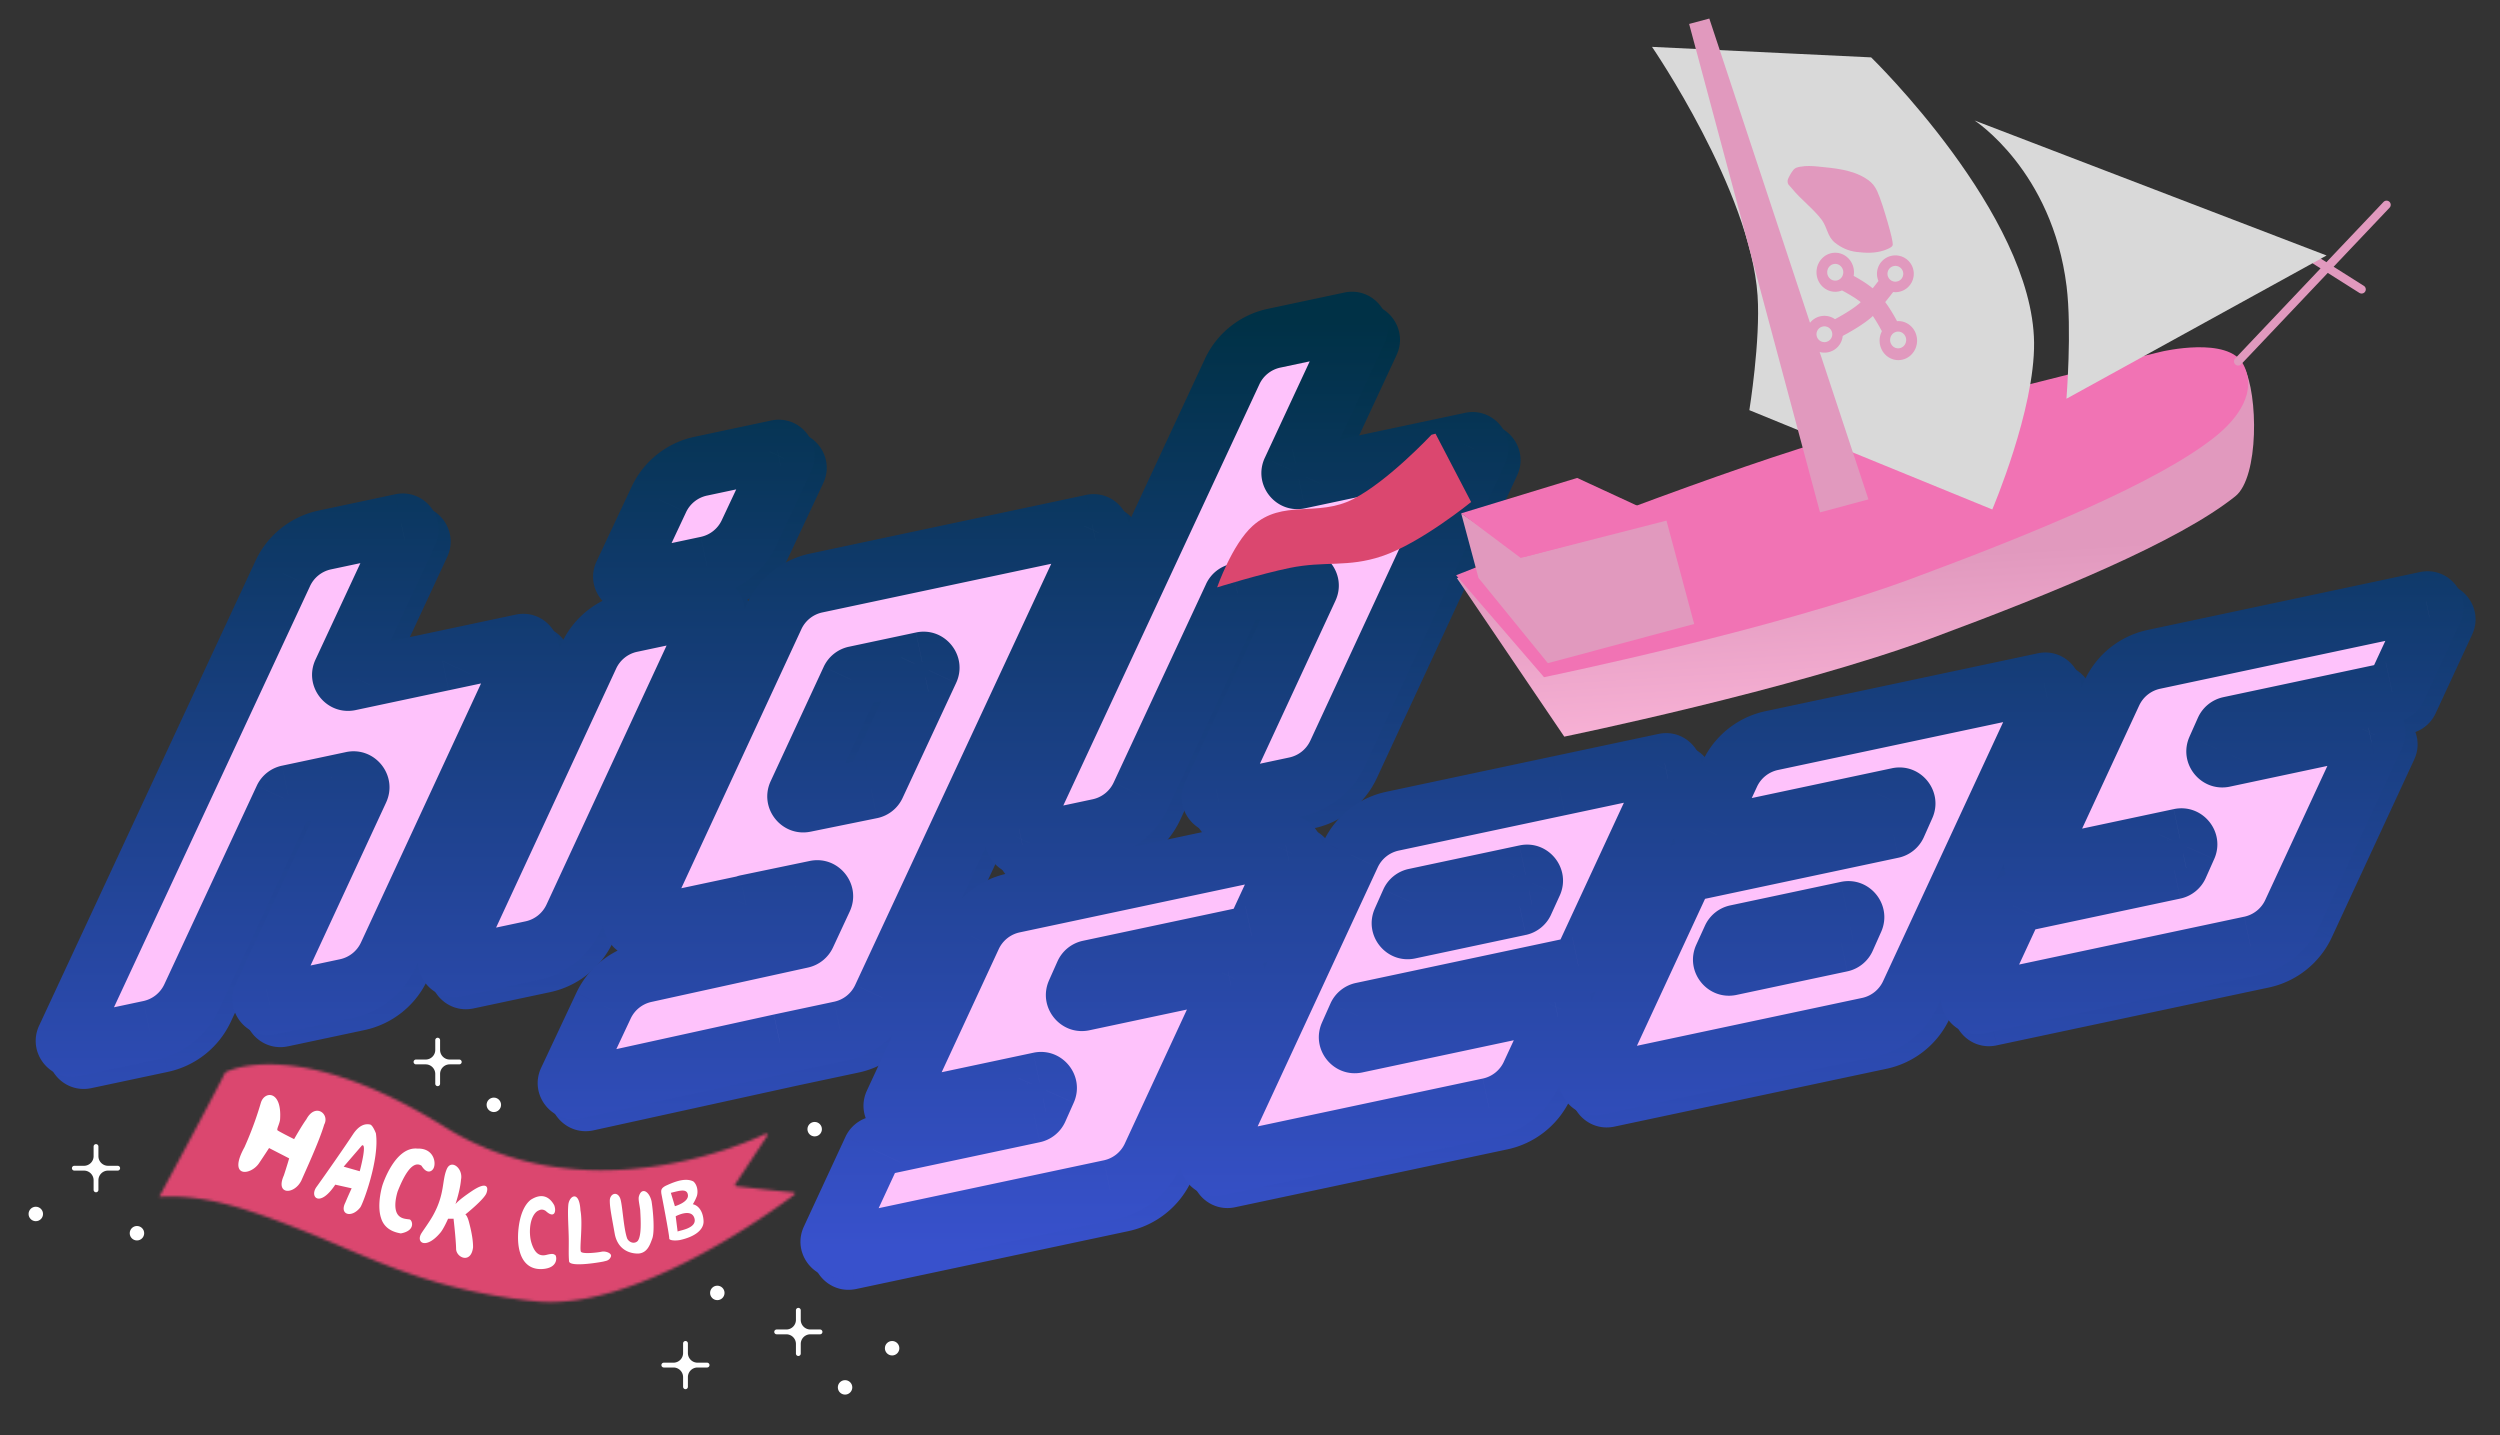 <svg xmlns="http://www.w3.org/2000/svg" width="951" height="546" fill="none"><rect width="100%" height="100%" fill="#333333" stroke="none"/><g clip-path="url(#a)"><path fill="#fff" fill-rule="evenodd" d="M265.343 518.364a3.664 3.664 0 0 1-3.665-3.664v-3.665a.916.916 0 1 0-1.832 0v3.665a3.664 3.664 0 0 1-3.665 3.664h-3.665a.916.916 0 1 0 0 1.833h3.665a3.665 3.665 0 0 1 3.665 3.665v3.665a.916.916 0 1 0 1.832 0v-3.665a3.665 3.665 0 0 1 3.665-3.665h3.665a.917.917 0 0 0 0-1.833zm109.26-137.2a3.664 3.664 0 0 1-3.665-3.664v-3.665a.917.917 0 0 0-1.833 0v3.665a3.663 3.663 0 0 1-3.664 3.664h-3.665a.916.916 0 1 0 0 1.833h3.665a3.664 3.664 0 0 1 3.664 3.665v3.664a.916.916 0 1 0 1.833 0v-3.664a3.665 3.665 0 0 1 3.665-3.665h3.665a.917.917 0 0 0 0-1.833zm-203.531 21.885a3.665 3.665 0 0 1-3.665-3.665v-3.664a.917.917 0 1 0-1.832 0v3.664a3.665 3.665 0 0 1-3.665 3.665h-3.665a.916.916 0 1 0 0 1.833h3.665a3.665 3.665 0 0 1 3.665 3.665v3.664a.917.917 0 1 0 1.832 0v-3.664a3.665 3.665 0 0 1 3.665-3.665h3.665a.917.917 0 0 0 0-1.833zm137.199 102.69a3.665 3.665 0 0 1-3.665-3.665v-3.665a.917.917 0 0 0-1.833 0v3.665a3.664 3.664 0 0 1-3.664 3.665h-3.665a.916.916 0 1 0 0 1.832h3.665a3.664 3.664 0 0 1 3.664 3.665v3.665a.916.916 0 1 0 1.833 0v-3.665a3.665 3.665 0 0 1 3.665-3.665h3.665a.916.916 0 1 0 0-1.832zM41.104 443.467a3.665 3.665 0 0 1-3.664-3.665v-3.665a.916.916 0 0 0-1.832 0v3.665a3.665 3.665 0 0 1-3.666 3.665h-3.665a.916.916 0 1 0 0 1.832h3.665a3.665 3.665 0 0 1 3.665 3.665v3.665a.916.916 0 0 0 1.832 0v-3.665a3.665 3.665 0 0 1 3.665-3.665h3.665a.916.916 0 1 0 0-1.832z" clip-rule="evenodd"/><circle cx="52.099" cy="469.12" r="2.749" fill="#fff"/><circle cx="321.462" cy="527.757" r="2.749" fill="#fff"/><circle cx="187.854" cy="420.278" r="2.749" fill="#fff"/><circle cx="339.362" cy="512.867" r="2.749" fill="#fff"/><circle cx="13.618" cy="461.791" r="2.749" fill="#fff"/><circle cx="272.866" cy="491.824" r="2.749" fill="#fff"/><circle cx="309.902" cy="429.537" r="2.749" fill="#fff"/><mask id="b" width="352" height="223" x="-43" y="363" maskUnits="userSpaceOnUse" style="mask-type:luminance"><path fill="#fff" d="M-23.59 365.897a2.197 2.197 0 0 1 2.415-1.956l327.812 34.454a2.2 2.2 0 0 1 1.956 2.416l-19.18 182.482a2.2 2.2 0 0 1-2.415 1.956l-327.812-34.455a2.197 2.197 0 0 1-1.956-2.415z"/></mask><g mask="url(#b)"><mask id="c" width="243" height="92" x="60" y="404" maskUnits="userSpaceOnUse" style="mask-type:luminance"><path fill="#fff" fill-rule="evenodd" d="M85.694 407.928c1.822-.966 28.263-13.569 83.597 20.826 52.267 32.491 111.278 7.626 121.952 2.532.354-.17.852.419.635.745l-12.187 18.457a.467.467 0 0 0 .331.723 868 868 0 0 0 21.924 2.407c.423.039.61.548.27.804-7.558 5.716-60.768 44.742-98.734 40.586-40.953-4.483-62.084-16.477-87.481-26.578-25.008-9.946-39.365-14.025-55.43-13.132 0 0 19.684-36.512 24.133-45.411.622-1.244.98-1.955.99-1.959" clip-rule="evenodd"/></mask><g mask="url(#c)"><path fill="#DB476F" fill-rule="evenodd" stroke="#DB476F" stroke-width="6.592" d="M85.693 407.928c1.823-.966 28.263-13.568 83.598 20.827 52.267 32.49 111.278 7.625 121.952 2.531.353-.17.852.42.635.746l-12.187 18.456a.467.467 0 0 0 .331.723 868 868 0 0 0 21.924 2.407c.423.039.61.548.27.805-7.559 5.715-60.768 44.741-98.734 40.586-40.953-4.484-62.085-16.478-87.481-26.579-25.008-9.946-39.365-14.025-55.43-13.132 0 0 19.683-36.512 24.133-45.411a99 99 0 0 1 .99-1.959Z" clip-rule="evenodd"/></g><path fill="#fff" fill-rule="evenodd" d="M99.22 419.528c-1.007 3.446-2.86 9.351-6.222 16.877-6.57 11.87 2.535 10.813 5.643 5.923 1.821-2.689 3.711-5.616 3.711-5.616l7.645 3.934s-1.04 3.564-2.026 6.499c-3.36 7.526 4.051 7.39 6.704 1.849 1.224-2.865 6.771-14.779 8.643-21.195 2.202-3.997-3.346-8.473-6.787-2.003-1.716 2.333-4.655 7.531-4.655 7.531s-6.323-3.155-6.372-3.428c-.185-.699.813-2.341 1.025-3.956.825-11.242-5.957-11.049-7.31-6.415m34.957 12.114c2.475-3.822 4.881-4.245 6.595-3.871.743.144 1.593 1.777 2.212 3.324 1.493 9.907-5.012 27.114-5.949 28.215-3.269 4.185-8.053 2.802-5.669-1.844a141 141 0 0 1 2.407-5.428l-6.235-1.395c-6.014 9.091-10.03 4.569-7.005.688 3.281-4.574 10.307-14.608 13.644-19.689m-3.441 12.154 6.106 1.743s2.927-10.766.857-9.823zm34.207.576c1.077-2.23-.06-7.664-6.137-7.444-8.67-.886-13.329 13.965-13.329 13.965s-2.246 7.194-.522 12.452c1.536 5.058 6.544 5.621 7.504 5.85 5.873-1.087 4.341-5.089 3.381-5.317-1.23-.199-2.932-.179-4.166-1.434-2.097-2.105-1.172-6.764-.395-9.24 1.64-4.126 5.154-12.293 9.055-9.773 2.13 3.436 4.028 2.172 4.609.941m5.093.174c-2.033 4.485-.661 9.594-5.437 18.032-1.147 2.063-3.808 5.786-4.134 6.321-2.546 3.766 1.48 6.59 6.964.123 1.319-1.472 3.026-5.424 3.026-5.424l2.078-.006s.93 8.091.973 11.518c.083 3.312 5.662 5.801 6.446-.595.034-2.218-.406-5.27-1.431-9.197 0 0-.638-2.865-1.509-3.323 0 0 7.153-5.709 8.04-8.132.93-2.537-.047-4.478-5.558-.775-5.508 3.703-6.243 5.001-6.243 5.001s1.787-5.233 2.113-9.31c.907-4.25-3.592-7.91-5.328-4.233m31.834 11.868c-2.4 1.909-4.202 5.787-4.717 11.898-.695 9.129 2.502 14.768 9.05 14.432 6.55-.337 5.543-5.146 4.967-5.364-.461-.175-.521-.734-3.268-.031-2.748.704-4.608-.673-5.831-4.892-.799-2.852-.813-8.224 1.497-10.971.688-.813 1.277-.992 1.594-1.141 1.265-.594 2.404.241 2.593.445 3.059 2.769 4.001.176 3.074-2.323-1.982-3.569-5.023-4.586-8.959-2.053m14.32 1.874c.347-3.457 4.203-5.728 4.61 2.13 1.003 5.159-.448 14.762.197 15.736.646.975 6.311.334 7.863-.007 1.551-.339 4.236.624 3.45 2.055-.673 1.475-2.116 1.464-2.433 1.61-.315.147-13.216 2.483-13.411-.034-.194-2.517-.1-3.654-.107-7.905-.008-4.253-.515-10.129-.169-13.585m15.78-1.584c.001-2.525 2.713-3.772 3.92-.928.91 2.203 1.247 11.371 2.691 15.368.85 1.648 2.916 2.155 4.059.854 1.401-2.004 1.141-7.42.887-11.77-.287-2.102-.704-3.73-.549-4.87.868-3.797 3.853-2.547 4.862 1.552.72 4.525 1.193 11.759.289 14.214-.861 2.338-1.82 5.304-5.016 5.705-.828.089-7.672.323-9.235-7.309-1.435-7.984-1.91-10.29-1.908-12.816m21.798-5.871c4.418-2.051 7.62-2.57 9.953-1.426 1.325 1.028 1.982 3.529 1.373 5.553-.64 1.749-1.541 3.134-1.541 3.134 2.432.517 3.963 3.168 4.079 6.43s-3.239 5.952-9.069 7.207c-1.953.326-3.965.1-3.983-.57.081-1.296-3.013-17.177-3.013-17.177-.047-.947-.439-2.021 2.201-3.151m1.419 2.921 1.544 5.088s5.253-1.471 4.956-4.235c-.3-2.764-3.642-1.502-6.5-.853m1.846 8.915s.771 6.125.742 5.849c.012-.394 7.541-1.054 6.389-5.069-1.152-4.012-7.131-.78-7.131-.78" clip-rule="evenodd"/></g><mask id="e" width="925" height="376" x="17.609" y="114.988" fill="#000" maskUnits="userSpaceOnUse"><path fill="#fff" d="M17.609 114.988h925v376h-925z"/><path fill-rule="evenodd" d="M473.275 145.94a22.87 22.87 0 0 1 15.976-12.716l29.091-6.184c1.845-.392 3.344 1.492 2.548 3.202l-24.814 53.305c-.796 1.71.703 3.594 2.548 3.202l35.384-7.521q.002 0 .001.002l.002.002 30.196-6.419c1.843-.392 3.342 1.489 2.55 3.199l-53.374 115.141a22.87 22.87 0 0 1-15.992 12.751l-29.077 6.18c-1.843.392-3.342-1.489-2.55-3.198l36.426-78.582c.793-1.709-.707-3.59-2.55-3.198l-24.311 5.167a2.29 2.29 0 0 0-1.597 1.272l-35.167 75.542a22.87 22.87 0 0 1-15.976 12.716l-29.091 6.184c-1.845.392-3.345-1.492-2.549-3.202zm-361.122 76.754a22.87 22.87 0 0 1 15.976-12.717l29.091-6.183c1.845-.392 3.344 1.492 2.548 3.202l-24.814 53.305c-.796 1.709.703 3.593 2.548 3.201l35.383-7.521q.003 0 .002.002 0 .002.002.002l30.196-6.418c1.843-.392 3.342 1.489 2.55 3.198l-53.374 115.142a22.86 22.86 0 0 1-15.992 12.75l-29.077 6.181c-1.843.392-3.342-1.489-2.55-3.198l36.426-78.582c.793-1.71-.707-3.59-2.55-3.198l-24.311 5.167a2.29 2.29 0 0 0-1.598 1.272l-35.166 75.542a22.87 22.87 0 0 1-15.976 12.716l-29.091 6.184c-1.845.392-3.345-1.492-2.549-3.202zm132.43 18.637a22.87 22.87 0 0 0-15.992 12.75l-53.374 115.142c-.792 1.709.707 3.59 2.55 3.198l29.078-6.18a22.87 22.87 0 0 0 15.992-12.751l53.373-115.142c.793-1.709-.707-3.59-2.55-3.198zm10.621-46.769a22.87 22.87 0 0 1 15.943-12.646l29.12-6.19c1.848-.393 3.348 1.498 2.545 3.209l-13.34 28.402a22.87 22.87 0 0 1-15.943 12.646l-29.119 6.189c-1.849.393-3.349-1.498-2.546-3.209zm93.386 24.661-8.94 1.9-24.611 5.232a22.87 22.87 0 0 0-15.992 12.75l-53.373 115.142c-.793 1.709.707 3.59 2.55 3.198l40.195-8.544a.13.13 0 0 0 .094-.074.13.13 0 0 1 .094-.075l26.3-5.47c1.842-.384 3.333 1.498 2.539 3.203l-6.38 13.704a2.29 2.29 0 0 1-1.582 1.269l-59.544 13.078a22.87 22.87 0 0 0-15.793 12.615l-13.36 28.451c-.806 1.717.708 3.612 2.56 3.205l78.033-17.139h.002l22.892-4.866a22.87 22.87 0 0 0 15.976-12.716l82.325-176.845c.796-1.71-.704-3.594-2.548-3.202l-35.65 7.577-4.602.979zm-12.665 85.37a2.29 2.29 0 0 0 1.617-1.276l20.37-43.759c.796-1.709-.703-3.594-2.548-3.201l-25.49 5.418a2.29 2.29 0 0 0-1.6 1.275l-20.159 43.488c-.788 1.702.694 3.577 2.531 3.203zm160.277 24.66c.792-1.71-.707-3.59-2.55-3.199l-40.261 8.558-29.729 6.319-33.551 7.132a22.87 22.87 0 0 0-15.992 12.75l-29.4 63.424c-.792 1.709.707 3.59 2.55 3.198l52.742-11.21c1.828-.389 3.324 1.46 2.564 3.167l-3.2 7.188a2.29 2.29 0 0 1-1.613 1.306l-59.598 12.668a2.29 2.29 0 0 0-1.599 1.275l-15.819 34.126c-.793 1.709.707 3.59 2.55 3.198l40.261-8.558 29.729-6.319 33.55-7.131a22.87 22.87 0 0 0 15.992-12.75l31.327-67.58c.792-1.71-.707-3.59-2.55-3.199l-54.964 11.683c-1.827.389-3.324-1.46-2.564-3.167l3.2-7.188a2.29 2.29 0 0 1 1.614-1.306l61.819-13.141a2.29 2.29 0 0 0 1.6-1.275zm101.363-25.747 40.261-8.557c1.843-.392 3.342 1.489 2.55 3.198l-33.728 72.76a2.29 2.29 0 0 1-1.599 1.275l-82.321 17.498a2.29 2.29 0 0 0-1.614 1.306l-3.2 7.188c-.76 1.707.737 3.556 2.564 3.167l75.465-16.04c1.844-.392 3.343 1.489 2.55 3.198l-11.491 24.79a22.87 22.87 0 0 1-15.992 12.75l-33.55 7.132-29.73 6.319-40.261 8.557c-1.843.392-3.342-1.488-2.55-3.198l53.374-115.142a22.87 22.87 0 0 1 15.992-12.75l33.551-7.131zm-59.551 51.3c-.76 1.707.737 3.556 2.565 3.167l42.013-8.93a2.28 2.28 0 0 0 1.605-1.288l3.286-7.207c.779-1.708-.719-3.575-2.556-3.185l-42.099 8.949a2.29 2.29 0 0 0-1.613 1.306zm392.017-118.227c.792-1.71-.707-3.59-2.551-3.199l-40.26 8.558-29.73 6.319-33.55 7.132a22.87 22.87 0 0 0-15.992 12.75l-29.4 63.423c-.792 1.71.707 3.591 2.55 3.199l52.742-11.21c1.827-.389 3.324 1.459 2.564 3.166l-3.2 7.188a2.29 2.29 0 0 1-1.614 1.307l-59.598 12.668a2.29 2.29 0 0 0-1.599 1.275l-15.819 34.126c-.792 1.709.707 3.59 2.55 3.198l40.261-8.558 29.729-6.319 33.551-7.131a22.87 22.87 0 0 0 15.992-12.75l31.326-67.58c.793-1.71-.707-3.59-2.55-3.199l-54.963 11.683c-1.828.389-3.325-1.46-2.565-3.167l3.201-7.188a2.29 2.29 0 0 1 1.613-1.306l61.82-13.141a2.28 2.28 0 0 0 1.599-1.275zM652 408.824l-40.261 8.557c-1.843.392-3.343-1.489-2.55-3.198l35.53-76.65a2.29 2.29 0 0 1 1.599-1.275l78.037-16.587a2.29 2.29 0 0 0 1.614-1.306l3.2-7.188c.76-1.707-.736-3.556-2.564-3.167l-71.181 15.13c-1.843.391-3.342-1.489-2.55-3.199l9.688-20.9a22.87 22.87 0 0 1 15.992-12.75l33.551-7.132 29.729-6.319 40.261-8.557c1.843-.392 3.342 1.488 2.55 3.198l-53.374 115.142a22.86 22.86 0 0 1-15.992 12.75l-33.55 7.131zm57.718-54.418c.76-1.706-.736-3.555-2.564-3.166l-42.013 8.93a2.28 2.28 0 0 0-1.605 1.288l-3.286 7.207c-.78 1.708.719 3.575 2.556 3.185l42.099-8.949a2.29 2.29 0 0 0 1.613-1.306z" clip-rule="evenodd"/></mask><path fill="#FEC2FB" fill-rule="evenodd" d="M473.275 145.94a22.87 22.87 0 0 1 15.976-12.716l29.091-6.184c1.845-.392 3.344 1.492 2.548 3.202l-24.814 53.305c-.796 1.71.703 3.594 2.548 3.202l35.384-7.521q.002 0 .001.002l.002.002 30.196-6.419c1.843-.392 3.342 1.489 2.55 3.199l-53.374 115.141a22.87 22.87 0 0 1-15.992 12.751l-29.077 6.18c-1.843.392-3.342-1.489-2.55-3.198l36.426-78.582c.793-1.709-.707-3.59-2.55-3.198l-24.311 5.167a2.29 2.29 0 0 0-1.597 1.272l-35.167 75.542a22.87 22.87 0 0 1-15.976 12.716l-29.091 6.184c-1.845.392-3.345-1.492-2.549-3.202zm-361.122 76.754a22.87 22.87 0 0 1 15.976-12.717l29.091-6.183c1.845-.392 3.344 1.492 2.548 3.202l-24.814 53.305c-.796 1.709.703 3.593 2.548 3.201l35.383-7.521q.003 0 .002.002 0 .002.002.002l30.196-6.418c1.843-.392 3.342 1.489 2.55 3.198l-53.374 115.142a22.86 22.86 0 0 1-15.992 12.75l-29.077 6.181c-1.843.392-3.342-1.489-2.55-3.198l36.426-78.582c.793-1.71-.707-3.59-2.55-3.198l-24.311 5.167a2.29 2.29 0 0 0-1.598 1.272l-35.166 75.542a22.87 22.87 0 0 1-15.976 12.716l-29.091 6.184c-1.845.392-3.345-1.492-2.549-3.202zm132.43 18.637a22.87 22.87 0 0 0-15.992 12.75l-53.374 115.142c-.792 1.709.707 3.59 2.55 3.198l29.078-6.18a22.87 22.87 0 0 0 15.992-12.751l53.373-115.142c.793-1.709-.707-3.59-2.55-3.198zm10.621-46.769a22.87 22.87 0 0 1 15.943-12.646l29.12-6.19c1.848-.393 3.348 1.498 2.545 3.209l-13.34 28.402a22.87 22.87 0 0 1-15.943 12.646l-29.119 6.189c-1.849.393-3.349-1.498-2.546-3.209zm93.386 24.661-8.94 1.9-24.611 5.232a22.87 22.87 0 0 0-15.992 12.75l-53.373 115.142c-.793 1.709.707 3.59 2.55 3.198l40.195-8.544a.13.13 0 0 0 .094-.074.13.13 0 0 1 .094-.075l26.3-5.47c1.842-.384 3.333 1.498 2.539 3.203l-6.38 13.704a2.29 2.29 0 0 1-1.582 1.269l-59.544 13.078a22.87 22.87 0 0 0-15.793 12.615l-13.36 28.451c-.806 1.717.708 3.612 2.56 3.205l78.033-17.139h.002l22.892-4.866a22.87 22.87 0 0 0 15.976-12.716l82.325-176.845c.796-1.71-.704-3.594-2.548-3.202l-35.65 7.577-4.602.979zm-12.665 85.37a2.29 2.29 0 0 0 1.617-1.276l20.37-43.759c.796-1.709-.703-3.594-2.548-3.201l-25.49 5.418a2.29 2.29 0 0 0-1.6 1.275l-20.159 43.488c-.788 1.702.694 3.577 2.531 3.203zm160.277 24.66c.792-1.71-.707-3.59-2.55-3.199l-40.261 8.558-29.729 6.319-33.551 7.132a22.87 22.87 0 0 0-15.992 12.75l-29.4 63.424c-.792 1.709.707 3.59 2.55 3.198l52.742-11.21c1.828-.389 3.324 1.46 2.564 3.167l-3.2 7.188a2.29 2.29 0 0 1-1.613 1.306l-59.598 12.668a2.29 2.29 0 0 0-1.599 1.275l-15.819 34.126c-.793 1.709.707 3.59 2.55 3.198l40.261-8.558 29.729-6.319 33.55-7.131a22.87 22.87 0 0 0 15.992-12.75l31.327-67.58c.792-1.71-.707-3.59-2.55-3.199l-54.964 11.683c-1.827.389-3.324-1.46-2.564-3.167l3.2-7.188a2.29 2.29 0 0 1 1.614-1.306l61.819-13.141a2.29 2.29 0 0 0 1.6-1.275zm101.363-25.747 40.261-8.557c1.843-.392 3.342 1.489 2.55 3.198l-33.728 72.76a2.29 2.29 0 0 1-1.599 1.275l-82.321 17.498a2.29 2.29 0 0 0-1.614 1.306l-3.2 7.188c-.76 1.707.737 3.556 2.564 3.167l75.465-16.04c1.844-.392 3.343 1.489 2.55 3.198l-11.491 24.79a22.87 22.87 0 0 1-15.992 12.75l-33.55 7.132-29.73 6.319-40.261 8.557c-1.843.392-3.342-1.488-2.55-3.198l53.374-115.142a22.87 22.87 0 0 1 15.992-12.75l33.551-7.131zm-59.551 51.3c-.76 1.707.737 3.556 2.565 3.167l42.013-8.93a2.28 2.28 0 0 0 1.605-1.288l3.286-7.207c.779-1.708-.719-3.575-2.556-3.185l-42.099 8.949a2.29 2.29 0 0 0-1.613 1.306zm392.017-118.227c.792-1.71-.707-3.59-2.551-3.199l-40.26 8.558-29.73 6.319-33.55 7.132a22.87 22.87 0 0 0-15.992 12.75l-29.4 63.423c-.792 1.71.707 3.591 2.55 3.199l52.742-11.21c1.827-.389 3.324 1.459 2.564 3.166l-3.2 7.188a2.29 2.29 0 0 1-1.614 1.307l-59.598 12.668a2.29 2.29 0 0 0-1.599 1.275l-15.819 34.126c-.792 1.709.707 3.59 2.55 3.198l40.261-8.558 29.729-6.319 33.551-7.131a22.87 22.87 0 0 0 15.992-12.75l31.326-67.58c.793-1.71-.707-3.59-2.55-3.199l-54.963 11.683c-1.828.389-3.325-1.46-2.565-3.167l3.201-7.188a2.29 2.29 0 0 1 1.613-1.306l61.82-13.141a2.28 2.28 0 0 0 1.599-1.275zM652 408.824l-40.261 8.557c-1.843.392-3.343-1.489-2.55-3.198l35.53-76.65a2.29 2.29 0 0 1 1.599-1.275l78.037-16.587a2.29 2.29 0 0 0 1.614-1.306l3.2-7.188c.76-1.707-.736-3.556-2.564-3.167l-71.181 15.13c-1.843.391-3.342-1.489-2.55-3.199l9.688-20.9a22.87 22.87 0 0 1 15.992-12.75l33.551-7.132 29.729-6.319 40.261-8.557c1.843-.392 3.342 1.488 2.55 3.198l-53.374 115.142a22.86 22.86 0 0 1-15.992 12.75l-33.55 7.131zm57.718-54.418c.76-1.706-.736-3.555-2.564-3.166l-42.013 8.93a2.28 2.28 0 0 0-1.605 1.288l-3.286 7.207c-.78 1.708.719 3.575 2.556 3.185l42.099-8.949a2.29 2.29 0 0 0 1.613-1.306z" clip-rule="evenodd"/><path fill="url(#d)" d="m489.251 133.224 2.377 11.183zm-15.976 12.716-10.366-4.825zm40.108 145.213 10.374 4.809zm-15.992 12.751-2.377-11.184zm-58.826 3.183 10.365 4.825zm-15.976 12.716 2.377 11.184zm-294.46-109.826 2.377 11.184zm-15.976 12.717-10.366-4.825zm40.108 145.213 10.373 4.808zm-15.992 12.75 2.377 11.184zm-58.826 3.184 10.365 4.825zm-15.976 12.716 2.377 11.184zM228.59 254.081l-10.373-4.809zm15.992-12.75 2.377 11.183zm-37.738 124.91 2.377 11.183zm15.992-12.751 10.373 4.809zm48.31-171.574 2.377 11.183zm-15.943 12.646 10.349 4.86zm34.268 12.775-10.349-4.861zm-15.943 12.646-2.377-11.184zm66.121 1.14 2.378 11.184zm8.94-1.9-2.377-11.183zm-33.551 7.132-2.377-11.184zm-15.992 12.75-10.373-4.809zM249.94 374.536l2.453 11.167zm-15.793 12.615-10.349-4.86zm67.233 14.517-2.444-11.169-.009.002zm.002 0-2.377-11.184-.034.008-.033.007zm22.892-4.866 2.377 11.184zm15.976-12.716-10.365-4.826zm44.127-172.47 2.378 11.184zm-4.602.979-2.377-11.184zm73.616 122.017 2.377 11.184zm-29.729 6.319-2.377-11.183zm-33.551 7.132 2.377 11.183zm-15.992 12.75-10.373-4.809zm-10.562 109.782-2.378-11.183zm29.729-6.319 2.377 11.184zm33.55-7.131-2.377-11.184zm15.992-12.75 10.374 4.808zm154.737-140.889-2.377-11.183zm-10.563 109.783 10.373 4.808zm-15.992 12.75-2.377-11.183zm-33.55 7.132 2.377 11.183zm-29.73 6.319-2.377-11.184zm10.563-109.783-10.373-4.808zm15.992-12.75-2.377-11.184zm33.551-7.131 2.377 11.183zm319.384-67.888-2.377-11.184h-.001zm-29.73 6.319 2.378 11.184zm-33.55 7.132-2.377-11.184zm-15.992 12.75-10.373-4.809zm-10.563 109.782 2.377 11.184zm29.729-6.319-2.377-11.183zm33.551-7.131-2.377-11.184zm15.992-12.75-10.373-4.809zM652 408.824l-2.378-11.184zm10.562-109.783-10.373-4.808zm15.992-12.75-2.377-11.184zm33.551-7.132 2.377 11.184zm29.729-6.319-2.377-11.183zm-10.563 109.783 10.374 4.808zm-15.992 12.75-2.377-11.184zm-33.55 7.131 2.377 11.184zm23.176-39.603-2.378-11.183zm1.613-1.306-10.445-4.651zm.636-10.355-2.377-11.184zm2.564 3.166-10.445-4.65zm-44.577 5.764 2.377 11.183zm-1.605 1.288-10.403-4.744zm-8.112-38.318 2.377 11.183zm-2.55-3.199 10.373 4.809zm-41.135 97.44-2.377-11.183zm-2.55-3.198-10.373-4.809zm145.385-30.902-10.373-4.809zm2.55 3.198 2.377 11.184zm14.868-38.599 2.378 11.183zm-1.599 1.275 10.373 4.808zm-229.814 8.818-2.377-11.183zm-2.565-3.167-10.445-4.65zm44.578-5.763-2.377-11.183zm1.605-1.288 10.403 4.744zM467.469 448.047l-2.377-11.183zm-2.55-3.198-10.373-4.808zm131.024-59.548 2.377 11.183zm2.55 3.198 10.374 4.809zm-80.579 9.675-10.445-4.65zm2.564 3.167-2.377-11.183zm2.25-11.661 2.377 11.183zm-1.614 1.306 10.445 4.651zm116.712-96.037 2.377 11.183zm2.55 3.198 10.373 4.809zm-223.099 76.797-10.445-4.65zm1.614-1.306-2.378-11.184zm-2.25 11.661-2.377-11.183zm-2.564-3.167 10.445 4.651zm-93.331 93.823-10.374-4.809zm2.55 3.198-2.377-11.183zm21.423-54.916 10.373 4.808zm2.55 3.198-2.377-11.183zm-17.395-165.66-2.378-11.184zm-1.6 1.275 10.374 4.808zm9.268 40.267 10.365 4.825zm-1.617 1.276-2.282-11.204zm-47.318 44.159-2.328-11.194zm-.188.149 2.377 11.184zm-42.745 5.346 10.373 4.808zm2.55 3.198-2.377-11.183zm358.424 13.462 10.373 4.808zm-1.599 1.275 2.377 11.184zm55.201-3.517 10.402 4.743zm2.556 3.185 2.377 11.184zM302.812 178.935l10.348 4.86zM480.71 360.497l-2.377-11.183zm1.6-1.275-10.374-4.808zm-206.1-120.874 10.373 4.809zm-2.55-3.198-2.377-11.184zm126.351 181.075-2.377-11.184zm2.564 3.167 10.445 4.65zm242.144-81.859 10.373 4.809zm1.599-1.275 2.378 11.184zm-539.126 50.58 2.377 11.183zm-2.55-3.198 10.373 4.808zm809.897-115.817 2.377 11.184zm1.599-1.275 10.373 4.809zm-713.053-16.981-2.377-11.184zm2.55 3.198 10.373 4.809zm645.471 29.505-10.445-4.65zm1.613-1.306-2.377-11.184zm-679.83-24.979-2.378-11.183zm320.763 70.069-2.377-11.183zm2.55 3.199 10.373 4.808zm354.268-36.628-2.377-11.183zm-2.565-3.167-10.445-4.65zm-675.02-33.477-2.377-11.183zm71.525-29.809 2.377 11.184zm-2.546-3.209 10.349 4.861zm666.119 61.178-10.373-4.809zm-2.55-3.199-2.377-11.183zm-770.479-20.641 10.365 4.825zm2.548 3.201 2.377 11.184zm285.073-56.261 10.365 4.825zm-2.548-3.202 2.377 11.183zm413.177 129.866 10.445 4.651zm-1.614 1.307-2.377-11.184zM475.329 230.273l2.377 11.184zm-1.597 1.272 10.365 4.825zm360.108 92.006-2.377-11.184zm2.564 3.166 10.445 4.651zM502.19 228.304l10.373 4.809zm-2.55-3.198 2.377 11.183zm-25.485 151.709 10.373 4.808zm-2.55-3.199-2.377-11.183zm310.49-109.333-2.377-11.184zm2.55 3.198 10.373 4.808zM175.217 369.223l10.373 4.808zm603.331-37.661-10.373-4.808zm2.55 3.199-2.377-11.184zm-312.784-24.677-2.377-11.183zm-2.55-3.198-10.373-4.809zm-157.649-.348-10.373-4.808zm2.531 3.203 2.282 11.203zM157.22 203.794l-2.377-11.184zm2.548 3.202-10.365-4.826zM32.376 402.741l-2.377-11.184zm-2.549-3.202-10.365-4.825zm190.96 16.063-10.349-4.86zm2.56 3.205 2.453 11.167zm340.86-245.994 2.377 11.184zm2.55 3.199 10.373 4.808zM927.48 233.38l-2.377-11.183zm2.551 3.199 10.373 4.808zm-396.02-57.347 2.377 11.183zm-.003-.004 2.377 11.183zm-176.096 80.33 10.365 4.826zm-2.548-3.201 2.377 11.183zm38.134 69.63-2.377-11.184zm-2.549-3.202 10.366 4.825zm-52.785 117.769 2.377 11.183zm-1.599 1.275 10.373 4.808zm392.604-130.652 10.445 4.65zm-2.564-3.167-2.377-11.184zm-612.398-.983-2.377-11.184zm-1.598 1.272-10.365-4.826zm198.457 51.89-10.365-4.825zm-1.582 1.269-2.453-11.167zm233.344-15.146 2.377 11.183zm-1.613 1.306-10.445-4.65zm-45.139-164.071-10.366-4.825zm2.548 3.202-2.377-11.184zM399.375 426.58l10.445 4.65zm-1.613 1.306-2.378-11.183zm326.593-108.215-2.377-11.183zm-583.287-14.613 10.373 4.808zm-2.55-3.198-2.377-11.184zm176.389 41.422 2.328 11.193zm2.539 3.203 10.365 4.826zm270.037-5.937-10.403-4.743zm-2.556-3.185-2.377-11.184zM520.89 130.242l-10.365-4.825zm-34.016-8.202a34.3 34.3 0 0 0-23.965 19.075l20.731 9.65a11.43 11.43 0 0 1 7.988-6.358zm29.091-6.183-29.091 6.183 4.754 22.367 29.091-6.183zm-9.524 72.515 24.815-53.305-20.731-9.65-24.815 53.305zm25.189-20.328-35.383 7.521 4.754 22.367 35.384-7.521zm30.2-6.414-30.196 6.418 4.754 22.367 30.196-6.418zm-38.073 134.332L577.13 180.82l-20.746-9.617-53.374 115.142zm-23.988 19.125a34.3 34.3 0 0 0 23.988-19.125l-20.747-9.617a11.43 11.43 0 0 1-7.996 6.375zm-29.078 6.181 29.078-6.181-4.755-22.367-29.077 6.181zm21.126-97.772-36.426 78.581 20.746 9.617 36.426-78.581zm-14.111 17.961 24.311-5.168-4.754-22.367-24.311 5.168zm-28.776 70.455 35.167-75.542-20.731-9.65-35.166 75.542zm-23.964 19.075a34.3 34.3 0 0 0 23.964-19.075l-20.73-9.65a11.44 11.44 0 0 1-7.988 6.358zm-29.091 6.184 29.091-6.184-4.754-22.367-29.091 6.183zm67.034-196.056L380.584 317.96l20.731 9.65 82.325-176.845zm-337.157 57.679a34.3 34.3 0 0 0-23.965 19.075l20.731 9.65a11.43 11.43 0 0 1 7.988-6.358zm29.091-6.184-29.091 6.184 4.754 22.367 29.091-6.184zm-9.524 72.516 24.815-53.305-20.731-9.651-24.815 53.305zm25.189-20.328-35.383 7.521 4.754 22.367 35.384-7.521zm30.2-6.415-30.197 6.419 4.755 22.367 30.196-6.419zm-38.074 134.332 53.374-115.141-20.746-9.617-53.374 115.142zm-23.988 19.126a34.3 34.3 0 0 0 23.988-19.126l-20.746-9.616a11.43 11.43 0 0 1-7.996 6.375zm-29.077 6.18 29.077-6.18-4.754-22.367-29.077 6.18zm21.126-97.771-36.426 78.581 20.746 9.617 36.426-78.582zm-14.111 17.961 24.311-5.168-4.754-22.367-24.311 5.167zm-28.776 70.455 35.167-75.542-20.731-9.651-35.166 75.542zm-23.964 19.075a34.3 34.3 0 0 0 23.964-19.075l-20.73-9.651a11.43 11.43 0 0 1-7.988 6.359zm-29.091 6.183 29.09-6.183-4.753-22.367-29.091 6.183zm67.034-196.055L19.462 394.714l20.73 9.65 82.326-176.845zm137.177 41.02a11.43 11.43 0 0 1 7.996-6.375l-4.754-22.367a34.3 34.3 0 0 0-23.988 19.125zM185.59 374.031l53.374-115.142-20.746-9.617-53.374 115.142zm18.878-18.974-29.078 6.181 4.755 22.367 29.077-6.181zm7.996-6.375a11.43 11.43 0 0 1-7.996 6.375l4.754 22.367a34.3 34.3 0 0 0 23.988-19.125zm53.373-115.142-53.373 115.142 20.746 9.617 53.373-115.142zm-18.877 18.974 29.077-6.18-4.754-22.368-29.077 6.181zm21.81-81.782a34.3 34.3 0 0 0-23.915 18.969l20.698 9.721a11.43 11.43 0 0 1 7.971-6.323zm29.119-6.19-29.119 6.19 4.754 22.367 29.12-6.189zm1.932 47.655 13.339-28.402-20.697-9.721-13.34 28.402zm-23.915 18.969a34.3 34.3 0 0 0 23.915-18.969l-20.698-9.721a11.43 11.43 0 0 1-7.971 6.323zm-29.119 6.19 29.119-6.19-4.754-22.367-29.12 6.189zm-1.932-47.655-13.339 28.402 20.697 9.721 13.34-28.402zm97.173 42.606 8.939-1.9-4.754-22.367-8.94 1.9zm-24.612 5.231 24.612-5.231-4.755-22.367-24.611 5.231zm-7.996 6.375a11.43 11.43 0 0 1 7.996-6.375l-4.754-22.367a34.3 34.3 0 0 0-23.988 19.125zm-53.373 115.142 53.373-115.142-20.746-9.617-53.373 115.142zm29.995-21.337-40.195 8.544 4.754 22.367 40.195-8.544zm26.537-5.63-26.3 5.47 4.657 22.387 26.299-5.47zm8.853 32.927 6.379-13.704-20.731-9.651-6.379 13.704zm-69.039 20.688 59.543-13.078-4.905-22.334-59.544 13.078zm-7.897 6.307a11.44 11.44 0 0 1 7.897-6.307l-4.906-22.334a34.3 34.3 0 0 0-23.689 18.922zm-13.36 28.452 13.36-28.452-20.698-9.719-13.36 28.451zm67.791-29.961-78.032 17.139 4.905 22.334 78.032-17.138zm.011-.002h-.002l4.887 22.339.002-.001zm22.958-4.88-22.891 4.865 4.754 22.368 22.892-4.866zm7.989-6.359a11.44 11.44 0 0 1-7.989 6.359l4.755 22.367a34.3 34.3 0 0 0 23.964-19.075zm82.325-176.845L329.885 379.26l20.73 9.651 82.325-176.845zM386.755 222.8l35.649-7.578-4.755-22.367L382 200.433zm-4.603.978 4.603-.978L382 200.433l-4.602.978zm-31.185 6.629 31.185-6.629-4.754-22.367-31.185 6.629zm-3.42 24.326-20.371 43.759 20.731 9.65 20.37-43.758zm-15.296 18.225 25.49-5.418-4.754-22.367-25.491 5.418zm-13.762 38.389 20.159-43.489-20.747-9.617-20.159 43.489zm15.154-17.958-25.278 5.148 4.563 22.407 25.278-5.148zm122.125 52.407 40.261-8.558-4.754-22.367-40.261 8.558zm-29.729 6.319 29.729-6.319-4.754-22.367-29.729 6.319zm-33.551 7.131 33.551-7.131-4.754-22.367-33.551 7.131zm-7.996 6.375a11.43 11.43 0 0 1 7.996-6.375l-4.754-22.367a34.3 34.3 0 0 0-23.988 19.125zm-29.4 63.424 29.4-63.424-20.746-9.617-29.4 63.424zm42.542-24.004-52.742 11.211 4.754 22.367 52.742-11.211zm12.186 26.189 3.2-7.188-20.889-9.301-3.201 7.188zm-69.279 20.507 59.598-12.667-4.755-22.367-59.597 12.667zm-9.422 29.026 15.819-34.126-20.747-9.617-15.819 34.126zm30.06-21.351-40.26 8.558 4.754 22.367 40.261-8.558zm29.73-6.319-29.73 6.319 4.755 22.367 29.729-6.319zm33.55-7.132-33.55 7.132 4.754 22.367 33.551-7.132zm7.996-6.375a11.43 11.43 0 0 1-7.996 6.375l4.755 22.367a34.3 34.3 0 0 0 23.988-19.125zm31.327-67.58-31.327 67.58 20.747 9.617 31.326-67.58zm-44.764 24.477 54.964-11.683-4.754-22.367-54.964 11.683zm-12.186-26.189-3.2 7.188 20.89 9.301 3.2-7.188zm71.501-20.98-61.82 13.14 4.755 22.367 61.82-13.14zm7.496-24.87-13.893 29.97 20.747 9.617 13.892-29.97zm149.62-40.679-40.261 8.558 4.754 22.367 40.261-8.558zm-18.428 91.95 33.728-72.759-20.746-9.617-33.728 72.759zm-91.916 25.148 82.321-17.497-4.754-22.368-82.322 17.498zm3.254 1.962 3.2-7.188-20.89-9.301-3.2 7.188zm65.207-28.708-75.465 16.041 4.754 22.367 75.465-16.041zm3.809 43.98 11.492-24.789-20.747-9.617-11.491 24.79zm-23.988 19.126a34.3 34.3 0 0 0 23.988-19.126l-20.746-9.617a11.43 11.43 0 0 1-7.996 6.376zm-33.55 7.131 33.55-7.131-4.754-22.367-33.551 7.131zm-29.73 6.319 29.73-6.319-4.755-22.367-29.729 6.319zm-40.26 8.558 40.26-8.558-4.754-22.367-40.261 8.558zm38.073-134.332-53.374 115.142 20.747 9.617 53.373-115.142zm23.988-19.126a34.3 34.3 0 0 0-23.988 19.126l20.746 9.617a11.43 11.43 0 0 1 7.996-6.375zm33.551-7.131-33.551 7.131 4.754 22.368 33.551-7.132zm29.729-6.319-29.729 6.319 4.754 22.367 29.729-6.319zm-14.973 45.537-42.013 8.93 4.754 22.367 42.013-8.93zm-3.135-2.055-3.286 7.207 20.806 9.487 3.286-7.207zm-31.875 21.69 42.099-8.948-4.754-22.368-42.099 8.949zm3.254 1.962 3.2-7.188-20.889-9.301-3.201 7.188zm341.138-106.335 40.261-8.558-4.755-22.367-40.26 8.557zm-29.729 6.319 29.729-6.319-4.755-22.368-29.729 6.32zm-33.551 7.131 33.551-7.131-4.755-22.367-33.55 7.131zm-7.996 6.375a11.43 11.43 0 0 1 7.996-6.375l-4.754-22.367a34.3 34.3 0 0 0-23.988 19.125zm-29.4 63.424 29.4-63.424-20.746-9.617-29.4 63.424zm42.542-24.004-52.742 11.21 4.754 22.367 52.742-11.21zm12.186 26.189 3.2-7.188-20.89-9.301-3.2 7.188zm-69.279 20.507 59.597-12.667-4.754-22.368-59.598 12.668zm-9.423 29.026 15.819-34.126-20.746-9.617-15.819 34.126zm30.061-21.351-40.261 8.558 4.754 22.367 40.261-8.558zm29.729-6.319-29.729 6.319 4.754 22.367 29.729-6.319zm33.551-7.132-33.551 7.132 4.754 22.367 33.551-7.132zm7.996-6.375a11.43 11.43 0 0 1-7.996 6.375l4.754 22.367a34.3 34.3 0 0 0 23.988-19.125zm31.326-67.58-31.326 67.58 20.746 9.617 31.327-67.58zm-44.763 24.477 54.963-11.683-4.754-22.367-54.963 11.683zm-12.186-26.189-3.201 7.188 20.89 9.301 3.201-7.188zm71.501-20.98-61.82 13.14 4.754 22.367 61.82-13.14zm7.495-24.87-13.892 29.97 20.746 9.617 13.893-29.97zM614.116 428.565l40.261-8.558-4.755-22.367-40.26 8.558zm20.23-95.84-35.53 76.649 20.746 9.617 35.53-76.649zm87.632-24.237-78.037 16.587 4.755 22.367 78.037-16.587zm-3.254-1.962-3.2 7.188 20.89 9.301 3.2-7.188zm-60.923 27.797 71.181-15.13-4.754-22.367-71.181 15.13zm-5.612-40.09-9.688 20.9 20.746 9.617 9.688-20.901zm23.988-19.126a34.3 34.3 0 0 0-23.988 19.126l20.746 9.616a11.44 11.44 0 0 1 7.996-6.375zm33.551-7.131-33.551 7.131 4.754 22.367 33.551-7.131zm29.729-6.319-29.729 6.319 4.754 22.367 29.729-6.319zm40.261-8.558-40.261 8.558 4.754 22.367 40.261-8.558zm-38.073 134.332 53.373-115.142-20.746-9.617-53.374 115.142zm-23.988 19.126a34.3 34.3 0 0 0 23.988-19.126l-20.747-9.617a11.43 11.43 0 0 1-7.996 6.375zm-33.551 7.131 33.551-7.131-4.755-22.368-33.55 7.132zm-29.729 6.319 29.729-6.319-4.754-22.367-29.73 6.319zm13.141-48.654 42.013-8.93-4.754-22.367-42.013 8.93zm3.134 2.055 3.287-7.207-20.806-9.487-3.286 7.207zm31.875-21.69-42.099 8.948 4.755 22.368 42.099-8.949zm-3.254-1.962-3.2 7.188 20.89 9.301 3.2-7.188zm8.009 24.329a13.72 13.72 0 0 0 9.681-7.84l-20.89-9.301a9.14 9.14 0 0 1 6.454-5.226zm2.249-11.662c-7.31 1.554-13.297-5.84-10.258-12.667l20.89 9.301c4.56-10.241-4.421-21.332-15.386-19.001zm-46.767-13.437a13.72 13.72 0 0 0-9.631 7.728l20.806 9.487a9.15 9.15 0 0 1-6.421 5.152zm-9.717-37.03c7.373-1.567 13.37 5.955 10.2 12.794l-20.746-9.617c-4.755 10.257 4.241 21.541 15.3 19.19zm-43.685 94.242c7.372-1.567 13.37 5.955 10.2 12.793l-20.746-9.617c-4.755 10.258 4.241 21.541 15.3 19.191zm134.839-27.726c-4.755 10.258 4.242 21.541 15.3 19.191l-4.754-22.367c7.373-1.568 13.37 5.955 10.2 12.793zm25.414-41.776a13.72 13.72 0 0 0-9.595 7.65l20.746 9.617a9.14 9.14 0 0 1-6.396 5.1zM538.202 346.79c7.31-1.554 13.297 5.839 10.257 12.667l-20.89-9.301c-4.559 10.241 4.421 21.332 15.387 19.001zm46.767 13.437a13.72 13.72 0 0 0 9.631-7.728l-20.806-9.487a9.15 9.15 0 0 1 6.421-5.152zm-119.877 76.637c7.373-1.567 13.37 5.955 10.201 12.794l-20.747-9.617c-4.755 10.257 4.242 21.541 15.301 19.19zm133.228-40.38c-7.372 1.567-13.37-5.955-10.2-12.793l20.747 9.617c4.754-10.258-4.242-21.541-15.301-19.191zm-90.851-2.96c-4.56 10.241 4.421 21.331 15.386 19.001l-4.754-22.367c7.31-1.554 13.297 5.839 10.258 12.667zm12.881-15.028a13.72 13.72 0 0 0-9.681 7.84l20.89 9.301a9.15 9.15 0 0 1-6.454 5.226zm119.853-72.364c-7.373 1.567-13.37-5.955-10.2-12.793l20.746 9.617c4.755-10.258-4.242-21.541-15.3-19.191zm-212.481 73.463a9.14 9.14 0 0 1-6.454 5.226l-4.755-22.367a13.72 13.72 0 0 0-9.681 7.84zm-13.458-5.479c7.31-1.554 13.297 5.839 10.258 12.667l-20.89-9.301c-4.56 10.241 4.421 21.332 15.386 19.001zm-103.892 97.03c-4.754 10.258 4.242 21.541 15.301 19.191l-4.754-22.367c7.372-1.568 13.37 5.955 10.2 12.793zm23.974-51.718c-4.755 10.258 4.242 21.541 15.3 19.191l-4.754-22.367c7.373-1.568 13.37 5.955 10.2 12.793zm-6.85-168.837a13.72 13.72 0 0 0-9.595 7.65l20.747 9.617a9.15 9.15 0 0 1-6.397 5.1zm-.32 47.901a9.15 9.15 0 0 1 6.467-5.103l4.563 22.407a13.72 13.72 0 0 0 9.701-7.654zm-28.29 55.143a11.3 11.3 0 0 1-7.95 6.31l-4.657-22.387a11.57 11.57 0 0 0-8.139 6.46zm-8.09 6.45a11.57 11.57 0 0 0 8.09-6.45l-20.746-9.617a11.3 11.3 0 0 1 7.902-6.3zm-55.495-10.647c-4.755 10.258 4.241 21.541 15.3 19.191l-4.754-22.367c7.372-1.568 13.37 5.955 10.2 12.793zm360.974 16.66a9.15 9.15 0 0 1 6.397-5.1l4.754 22.368a13.72 13.72 0 0 0 9.595-7.651zm53.572-2.177c-4.675 10.251 4.315 21.455 15.336 19.113l-4.755-22.368c7.347-1.561 13.341 5.908 10.224 12.742zM302.644 186.91c-7.394 1.571-13.394-5.994-10.181-12.836l20.697 9.721c4.82-10.262-4.181-21.61-15.271-19.253zm180.444 184.771a13.72 13.72 0 0 0 9.595-7.65l-20.747-9.617a9.15 9.15 0 0 1 6.397-5.1zM286.583 243.157c4.755-10.258-4.241-21.541-15.3-19.191l4.754 22.368c-7.372 1.567-13.37-5.956-10.2-12.794zm115.805 184.251c-7.31 1.554-13.297-5.84-10.257-12.667l20.889 9.301c4.56-10.241-4.421-21.332-15.386-19.001zm252.704-85.066a9.15 9.15 0 0 1-6.396 5.1l-4.755-22.367a13.72 13.72 0 0 0-9.595 7.65zm-550.277 33.312c7.372-1.567 13.37 5.956 10.2 12.794l-20.746-9.617c-4.755 10.258 4.241 21.541 15.3 19.19zm812.101-96.647a13.72 13.72 0 0 0 9.595-7.65l-20.746-9.617a9.15 9.15 0 0 1 6.397-5.1zM205.462 260.75c-7.373 1.568-13.37-5.955-10.2-12.793l20.746 9.617c4.755-10.258-4.241-21.541-15.3-19.191zm656.089 26.171a9.15 9.15 0 0 1-6.455 5.226l-4.754-22.367a13.72 13.72 0 0 0-9.681 7.84zm-699.012-35.8c-4.024 8.565 3.495 18.01 12.727 16.048l-4.755-22.367c9.229-1.962 16.747 7.481 12.724 16.044zm333.49 86.117c-7.373 1.567-13.37-5.955-10.2-12.794l20.746 9.617c4.755-10.257-4.241-21.541-15.3-19.19zm352.064-55.796c7.31-1.554 13.297 5.839 10.257 12.667l-20.89-9.301c-4.559 10.241 4.422 21.332 15.387 19.001zm-672.83-14.277c-9.242 1.964-16.742-7.493-12.724-16.044l20.696 9.725c4.019-8.553-3.483-18.013-12.727-16.048zm66.769-52.177c7.394-1.571 13.394 5.994 10.181 12.836l-20.697-9.721c-4.82 10.262 4.181 21.61 15.271 19.253zm676.325 73.961c4.754-10.257-4.242-21.541-15.301-19.19l4.754 22.367c-7.372 1.567-13.37-5.955-10.2-12.794zm-793.769-33.474c-4.775 10.259 4.222 21.564 15.291 19.211l-4.754-22.367c7.379-1.569 13.378 5.967 10.194 12.807zm308.352-43.409c4.776-10.259-4.222-21.563-15.291-19.211l4.755 22.367c-7.38 1.569-13.378-5.967-10.194-12.807zm389.819 117.189a9.15 9.15 0 0 1 6.454-5.227l4.754 22.368a13.73 13.73 0 0 0 9.682-7.84zM472.952 219.09a13.72 13.72 0 0 0-9.586 7.63l20.731 9.65a9.15 9.15 0 0 1-6.391 5.087zm363.265 115.644c-7.31 1.554-13.298-5.84-10.258-12.667l20.89 9.301c4.56-10.241-4.421-21.332-15.386-19.001zM512.563 233.113c4.755-10.258-4.241-21.541-15.3-19.191l4.754 22.367c-7.372 1.568-13.37-5.955-10.2-12.793zm-28.035 148.51c4.755-10.257-4.242-21.541-15.3-19.19l4.754 22.367c-7.373 1.567-13.37-5.955-10.2-12.794zm299.944-106.157c-7.372 1.567-13.37-5.955-10.2-12.794l20.746 9.617c4.755-10.257-4.241-21.541-15.3-19.19zm-619.628 88.948c-4.755 10.258 4.242 21.541 15.301 19.191l-4.755-22.367c7.373-1.568 13.37 5.955 10.2 12.793zm603.331-37.66c-4.755 10.258 4.241 21.541 15.3 19.19l-4.754-22.367c7.373-1.567 13.37 5.956 10.2 12.794zm-302.238-27.853c7.373-1.567 13.37 5.955 10.2 12.793l-20.746-9.617c-4.755 10.258 4.241 21.541 15.3 19.191zm-168.195 2.829c-4.732 10.208 4.16 21.459 15.186 19.214l-4.563-22.407c7.35-1.497 13.278 6.004 10.124 12.81zm-138.145-86.753c-7.379 1.569-13.378-5.967-10.194-12.807l20.731 9.651c4.775-10.259-4.222-21.564-15.291-19.211zM29.999 391.557c7.38-1.569 13.378 5.968 10.194 12.807l-20.73-9.65c-4.777 10.259 4.22 21.563 15.29 19.21zm180.439 19.185c-4.837 10.301 4.247 21.674 15.362 19.232l-4.905-22.334c7.41-1.628 13.466 5.954 10.241 12.822zm356.146-226.745c-7.373 1.567-13.37-5.955-10.2-12.794l20.746 9.617c4.755-10.258-4.241-21.541-15.3-19.19zm363.274 60.567c-7.373 1.567-13.37-5.955-10.201-12.794l20.747 9.617c4.754-10.257-4.242-21.541-15.301-19.19zM523.66 174.37c-4.01 8.541 3.472 18.013 12.728 16.045l-4.754-22.367c9.253-1.967 16.733 7.503 12.724 16.041zm12.725 16.041c-9.24 1.964-16.74-7.49-12.725-16.041l20.698 9.719c4.016-8.553-3.485-18.009-12.728-16.045zm-168.108 73.973c4.776-10.259-4.222-21.564-15.29-19.211l4.754 22.367c-7.379 1.569-13.378-5.967-10.194-12.807zm22.844 50.419c7.379-1.568 13.378 5.968 10.194 12.807l-20.731-9.65c-4.776 10.259 4.222 21.563 15.291 19.211zM335.787 429.37a13.72 13.72 0 0 0-9.596 7.65l20.747 9.617a9.15 9.15 0 0 1-6.397 5.1zm403.827-113.543c4.56-10.241-4.421-21.331-15.386-19.001l4.754 22.367c-7.31 1.554-13.297-5.839-10.258-12.667zM111.83 295.843a13.72 13.72 0 0 0-9.586 7.63l20.731 9.651a9.15 9.15 0 0 1-6.391 5.087zm188.871 59.521a9.15 9.15 0 0 1 6.33-5.073l4.905 22.334a13.72 13.72 0 0 0 9.496-7.61zm239.75-20.236a13.72 13.72 0 0 0-9.681 7.84l20.889 9.301a9.14 9.14 0 0 1-6.454 5.226zM485.71 178.722c-4.775 10.259 4.222 21.563 15.291 19.21l-4.754-22.367c7.379-1.568 13.378 5.968 10.194 12.807zm-96.78 243.207a9.15 9.15 0 0 1 6.454-5.226l4.755 22.367a13.72 13.72 0 0 0 9.681-7.84zm337.803-91.074a13.72 13.72 0 0 0 9.681-7.84l-20.89-9.301a9.14 9.14 0 0 1 6.454-5.226zm-575.292-20.989c4.755-10.257-4.241-21.541-15.3-19.19l4.754 22.367c-7.372 1.567-13.37-5.955-10.2-12.793zm165.794 44.609c-7.368 1.533-13.331-5.992-10.155-12.815l20.731 9.651c4.764-10.234-4.18-21.522-15.232-19.223zm280.651-9.183c4.674-10.251-4.316-21.455-15.336-19.113l4.754 22.368c-7.347 1.561-13.34-5.908-10.224-12.742zm-77.167-207.068c-7.379 1.568-13.378-5.968-10.194-12.807l20.731 9.65c4.775-10.259-4.222-21.563-15.291-19.21z" mask="url(#e)"/><mask id="g" width="925" height="376" x="13.035" y="110.414" fill="#000" maskUnits="userSpaceOnUse"><path fill="#fff" d="M13.035 110.414h925v376h-925z"/><path fill-rule="evenodd" d="M468.701 141.367a22.87 22.87 0 0 1 15.976-12.717l29.091-6.183c1.845-.392 3.344 1.492 2.548 3.201l-24.814 53.305c-.796 1.71.703 3.594 2.548 3.202l35.383-7.521q.002 0 .002.002t.002.002l30.196-6.418c1.843-.392 3.342 1.489 2.55 3.198L508.809 286.58a22.86 22.86 0 0 1-15.992 12.75l-29.077 6.181c-1.843.392-3.342-1.489-2.55-3.199l36.426-78.581c.793-1.71-.707-3.59-2.55-3.199l-24.311 5.168a2.29 2.29 0 0 0-1.598 1.272l-35.166 75.541a22.87 22.87 0 0 1-15.976 12.717l-29.091 6.183c-1.845.393-3.345-1.491-2.549-3.201zM107.579 218.12a22.86 22.86 0 0 1 15.976-12.716l29.091-6.184c1.845-.392 3.344 1.492 2.548 3.202l-24.814 53.305c-.796 1.71.703 3.594 2.548 3.202l35.383-7.521.002.002q-.001.002.001.002l30.197-6.419c1.843-.391 3.342 1.489 2.55 3.199l-53.374 115.142a22.87 22.87 0 0 1-15.992 12.75l-29.077 6.18c-1.843.392-3.343-1.488-2.55-3.198l36.426-78.582c.793-1.709-.707-3.59-2.55-3.198l-24.311 5.168a2.29 2.29 0 0 0-1.598 1.271l-35.166 75.542a22.87 22.87 0 0 1-15.976 12.717l-29.091 6.183c-1.845.392-3.345-1.492-2.549-3.202zm132.43 18.637a22.87 22.87 0 0 0-15.992 12.75l-53.374 115.142c-.792 1.71.707 3.59 2.55 3.199l29.078-6.181a22.87 22.87 0 0 0 15.992-12.75l53.373-115.142c.793-1.71-.707-3.59-2.55-3.198zm10.621-46.769a22.87 22.87 0 0 1 15.943-12.646l29.119-6.189c1.849-.393 3.349 1.498 2.546 3.208l-13.34 28.402a22.87 22.87 0 0 1-15.943 12.646l-29.12 6.19c-1.848.392-3.348-1.499-2.545-3.209zm93.386 24.662-8.94 1.9-24.611 5.231a22.87 22.87 0 0 0-15.992 12.75L241.1 349.673c-.793 1.71.707 3.59 2.55 3.199l40.195-8.544a.14.14 0 0 0 .094-.075.14.14 0 0 1 .094-.075l26.3-5.47c1.842-.383 3.333 1.498 2.539 3.204l-6.38 13.704a2.29 2.29 0 0 1-1.582 1.268l-59.544 13.078a22.87 22.87 0 0 0-15.793 12.615l-13.36 28.451c-.806 1.717.708 3.613 2.56 3.206l78.035-17.139 22.891-4.866a22.87 22.87 0 0 0 15.977-12.717l82.325-176.845c.796-1.71-.704-3.594-2.549-3.202l-35.649 7.578-4.602.978zm-12.665 85.369a2.29 2.29 0 0 0 1.617-1.276l20.37-43.758c.796-1.71-.704-3.594-2.548-3.202l-25.491 5.418a2.29 2.29 0 0 0-1.599 1.275l-20.159 43.489c-.788 1.701.694 3.576 2.531 3.202zm160.277 24.66c.793-1.71-.707-3.59-2.55-3.198l-40.261 8.557-29.729 6.319-33.551 7.132a22.87 22.87 0 0 0-15.992 12.75l-29.399 63.424c-.793 1.71.706 3.59 2.55 3.198l52.742-11.21c1.827-.389 3.324 1.46 2.564 3.167l-3.2 7.188a2.29 2.29 0 0 1-1.614 1.306L333.59 435.98a2.29 2.29 0 0 0-1.599 1.275l-15.819 34.126c-.793 1.71.707 3.59 2.55 3.198l40.261-8.557 29.729-6.319 33.551-7.132a22.87 22.87 0 0 0 15.992-12.75l31.326-67.58c.793-1.71-.707-3.59-2.55-3.199l-54.963 11.683c-1.828.389-3.325-1.46-2.565-3.167l3.201-7.188a2.29 2.29 0 0 1 1.613-1.306l61.82-13.14a2.29 2.29 0 0 0 1.599-1.275zm101.364-25.747 40.261-8.558c1.843-.392 3.343 1.489 2.55 3.198l-33.727 72.76a2.29 2.29 0 0 1-1.6 1.275l-82.322 17.498a2.29 2.29 0 0 0-1.613 1.306l-3.2 7.188c-.76 1.707.736 3.556 2.564 3.167l75.466-16.04c1.843-.392 3.342 1.488 2.55 3.198l-11.491 24.79a22.87 22.87 0 0 1-15.992 12.75l-33.551 7.132-29.729 6.319-40.261 8.558c-1.843.391-3.343-1.489-2.55-3.199l53.373-115.141a22.87 22.87 0 0 1 15.992-12.751l33.551-7.131zm-59.55 51.3c-.76 1.706.736 3.555 2.564 3.166l42.013-8.93a2.28 2.28 0 0 0 1.605-1.288l3.286-7.206c.779-1.709-.719-3.576-2.556-3.186l-42.099 8.949a2.29 2.29 0 0 0-1.613 1.307zm392.015-118.228c.792-1.71-.707-3.59-2.55-3.198l-40.261 8.557-29.729 6.32-33.551 7.131a22.87 22.87 0 0 0-15.992 12.75l-29.4 63.424c-.792 1.709.707 3.59 2.55 3.198l52.742-11.21c1.827-.389 3.324 1.46 2.564 3.167l-3.2 7.188a2.29 2.29 0 0 1-1.614 1.306l-59.597 12.668a2.29 2.29 0 0 0-1.6 1.275L750 378.706c-.792 1.71.707 3.59 2.55 3.198l40.261-8.557 29.73-6.319 33.55-7.132a22.87 22.87 0 0 0 15.992-12.75l31.327-67.58c.792-1.71-.707-3.59-2.55-3.199l-54.964 11.683c-1.828.389-3.324-1.46-2.564-3.166l3.2-7.188a2.29 2.29 0 0 1 1.613-1.307l61.82-13.14a2.29 2.29 0 0 0 1.6-1.275zM647.426 404.249l-40.261 8.558c-1.843.391-3.342-1.489-2.55-3.199l35.531-76.649a2.28 2.28 0 0 1 1.599-1.275l78.037-16.587a2.29 2.29 0 0 0 1.614-1.307l3.2-7.188c.76-1.707-.737-3.555-2.565-3.167l-71.181 15.13c-1.843.392-3.342-1.489-2.55-3.198l9.689-20.901a22.86 22.86 0 0 1 15.992-12.75l33.55-7.131 29.73-6.32 40.26-8.557c1.844-.392 3.343 1.489 2.55 3.198l-53.373 115.142a22.87 22.87 0 0 1-15.992 12.75l-33.551 7.132zm57.719-54.417c.76-1.707-.737-3.555-2.565-3.167l-42.013 8.93a2.29 2.29 0 0 0-1.605 1.288l-3.286 7.207c-.779 1.709.719 3.576 2.556 3.186l42.099-8.949a2.29 2.29 0 0 0 1.614-1.307z" clip-rule="evenodd"/></mask><path fill="#FEC2FB" fill-rule="evenodd" d="M468.701 141.367a22.87 22.87 0 0 1 15.976-12.717l29.091-6.183c1.845-.392 3.344 1.492 2.548 3.201l-24.814 53.305c-.796 1.71.703 3.594 2.548 3.202l35.383-7.521q.002 0 .002.002t.002.002l30.196-6.418c1.843-.392 3.342 1.489 2.55 3.198L508.809 286.58a22.86 22.86 0 0 1-15.992 12.75l-29.077 6.181c-1.843.392-3.342-1.489-2.55-3.199l36.426-78.581c.793-1.71-.707-3.59-2.55-3.199l-24.311 5.168a2.29 2.29 0 0 0-1.598 1.272l-35.166 75.541a22.87 22.87 0 0 1-15.976 12.717l-29.091 6.183c-1.845.393-3.345-1.491-2.549-3.201zM107.579 218.12a22.86 22.86 0 0 1 15.976-12.716l29.091-6.184c1.845-.392 3.344 1.492 2.548 3.202l-24.814 53.305c-.796 1.71.703 3.594 2.548 3.202l35.383-7.521.002.002q-.001.002.001.002l30.197-6.419c1.843-.391 3.342 1.489 2.55 3.199l-53.374 115.142a22.87 22.87 0 0 1-15.992 12.75l-29.077 6.18c-1.843.392-3.343-1.488-2.55-3.198l36.426-78.582c.793-1.709-.707-3.59-2.55-3.198l-24.311 5.168a2.29 2.29 0 0 0-1.598 1.271l-35.166 75.542a22.87 22.87 0 0 1-15.976 12.717l-29.091 6.183c-1.845.392-3.345-1.492-2.549-3.202zm132.43 18.637a22.87 22.87 0 0 0-15.992 12.75l-53.374 115.142c-.792 1.71.707 3.59 2.55 3.199l29.078-6.181a22.87 22.87 0 0 0 15.992-12.75l53.373-115.142c.793-1.71-.707-3.59-2.55-3.198zm10.621-46.769a22.87 22.87 0 0 1 15.943-12.646l29.119-6.189c1.849-.393 3.349 1.498 2.546 3.208l-13.34 28.402a22.87 22.87 0 0 1-15.943 12.646l-29.12 6.19c-1.848.392-3.348-1.499-2.545-3.209zm93.386 24.662-8.94 1.9-24.611 5.231a22.87 22.87 0 0 0-15.992 12.75L241.1 349.673c-.793 1.71.707 3.59 2.55 3.199l40.195-8.544a.14.14 0 0 0 .094-.075.14.14 0 0 1 .094-.075l26.3-5.47c1.842-.383 3.333 1.498 2.539 3.204l-6.38 13.704a2.29 2.29 0 0 1-1.582 1.268l-59.544 13.078a22.87 22.87 0 0 0-15.793 12.615l-13.36 28.451c-.806 1.717.708 3.613 2.56 3.206l78.035-17.139 22.891-4.866a22.87 22.87 0 0 0 15.977-12.717l82.325-176.845c.796-1.71-.704-3.594-2.549-3.202l-35.649 7.578-4.602.978zm-12.665 85.369a2.29 2.29 0 0 0 1.617-1.276l20.37-43.758c.796-1.71-.704-3.594-2.548-3.202l-25.491 5.418a2.29 2.29 0 0 0-1.599 1.275l-20.159 43.489c-.788 1.701.694 3.576 2.531 3.202zm160.277 24.66c.793-1.71-.707-3.59-2.55-3.198l-40.261 8.557-29.729 6.319-33.551 7.132a22.87 22.87 0 0 0-15.992 12.75l-29.399 63.424c-.793 1.71.706 3.59 2.55 3.198l52.742-11.21c1.827-.389 3.324 1.46 2.564 3.167l-3.2 7.188a2.29 2.29 0 0 1-1.614 1.306L333.59 435.98a2.29 2.29 0 0 0-1.599 1.275l-15.819 34.126c-.793 1.71.707 3.59 2.55 3.198l40.261-8.557 29.729-6.319 33.551-7.132a22.87 22.87 0 0 0 15.992-12.75l31.326-67.58c.793-1.71-.707-3.59-2.55-3.199l-54.963 11.683c-1.828.389-3.325-1.46-2.565-3.167l3.201-7.188a2.29 2.29 0 0 1 1.613-1.306l61.82-13.14a2.29 2.29 0 0 0 1.599-1.275zm101.364-25.747 40.261-8.558c1.843-.392 3.343 1.489 2.55 3.198l-33.727 72.76a2.29 2.29 0 0 1-1.6 1.275l-82.322 17.498a2.29 2.29 0 0 0-1.613 1.306l-3.2 7.188c-.76 1.707.736 3.556 2.564 3.167l75.466-16.04c1.843-.392 3.342 1.488 2.55 3.198l-11.491 24.79a22.87 22.87 0 0 1-15.992 12.75l-33.551 7.132-29.729 6.319-40.261 8.558c-1.843.391-3.343-1.489-2.55-3.199l53.373-115.141a22.87 22.87 0 0 1 15.992-12.751l33.551-7.131zm-59.55 51.3c-.76 1.706.736 3.555 2.564 3.166l42.013-8.93a2.28 2.28 0 0 0 1.605-1.288l3.286-7.206c.779-1.709-.719-3.576-2.556-3.186l-42.099 8.949a2.29 2.29 0 0 0-1.613 1.307zm392.015-118.228c.792-1.71-.707-3.59-2.55-3.198l-40.261 8.557-29.729 6.32-33.551 7.131a22.87 22.87 0 0 0-15.992 12.75l-29.4 63.424c-.792 1.709.707 3.59 2.55 3.198l52.742-11.21c1.827-.389 3.324 1.46 2.564 3.167l-3.2 7.188a2.29 2.29 0 0 1-1.614 1.306l-59.597 12.668a2.29 2.29 0 0 0-1.6 1.275L750 378.706c-.792 1.71.707 3.59 2.55 3.198l40.261-8.557 29.73-6.319 33.55-7.132a22.87 22.87 0 0 0 15.992-12.75l31.327-67.58c.792-1.71-.707-3.59-2.55-3.199l-54.964 11.683c-1.828.389-3.324-1.46-2.564-3.166l3.2-7.188a2.29 2.29 0 0 1 1.613-1.307l61.82-13.14a2.29 2.29 0 0 0 1.6-1.275zM647.426 404.249l-40.261 8.558c-1.843.391-3.342-1.489-2.55-3.199l35.531-76.649a2.28 2.28 0 0 1 1.599-1.275l78.037-16.587a2.29 2.29 0 0 0 1.614-1.307l3.2-7.188c.76-1.707-.737-3.555-2.565-3.167l-71.181 15.13c-1.843.392-3.342-1.489-2.55-3.198l9.689-20.901a22.86 22.86 0 0 1 15.992-12.75l33.55-7.131 29.73-6.32 40.26-8.557c1.844-.392 3.343 1.489 2.55 3.198l-53.373 115.142a22.87 22.87 0 0 1-15.992 12.75l-33.551 7.132zm57.719-54.417c.76-1.707-.737-3.555-2.565-3.167l-42.013 8.93a2.29 2.29 0 0 0-1.605 1.288l-3.286 7.207c-.779 1.709.719 3.576 2.556 3.186l42.099-8.949a2.29 2.29 0 0 0 1.614-1.307z" clip-rule="evenodd"/><path fill="url(#f)" d="m484.677 128.65 2.377 11.184zm-15.976 12.717-10.366-4.826zm40.108 145.213 10.373 4.808zm-15.992 12.75-2.377-11.183zm-58.826 3.183 10.365 4.826zm-15.976 12.717 2.377 11.184zm-294.46-109.826 2.377 11.183zm-15.976 12.716 10.365 4.826zm40.108 145.214 10.373 4.808zm-15.992 12.75 2.377 11.183zm-58.826 3.183-10.365-4.825zm-15.976 12.717L54.516 380.8zm167.124-142.477-10.373-4.808zm15.992-12.75 2.377 11.184zm-37.738 124.91 2.377 11.184zm15.992-12.75 10.373 4.808zm48.31-171.575 2.377 11.184zm-15.943 12.646 10.349 4.861zm34.268 12.775-10.349-4.86zm-15.943 12.646-2.377-11.184zm66.121 1.141 2.377 11.183h.001zm8.94-1.9-2.377-11.184zm-33.551 7.131-2.377-11.183zm-15.992 12.75-10.373-4.808zm-49.107 135.431 2.452 11.167zm-15.793 12.615 10.349 4.86zm67.235 14.518-2.378-11.184-.037.008-.038.008zm22.891-4.866-2.377-11.184zm15.977-12.717-10.366-4.825zm44.127-172.469 2.377 11.183zm-4.602.978-2.377-11.183zm73.616 122.017-2.377-11.183zm-29.729 6.319 2.377 11.184zm-33.551 7.132-2.377-11.184zm-15.992 12.75-10.373-4.808zm-10.562 109.783-2.377-11.184zm29.729-6.319 2.377 11.183zm33.551-7.132-2.378-11.183zm15.992-12.75 10.373 4.808zm154.737-140.889-2.377-11.184zM582.43 408.714l-10.374-4.808zm-15.992 12.75 2.377 11.184zm-33.551 7.132-2.377-11.184zm-29.729 6.319 2.377 11.184zm10.562-109.782-10.373-4.809zm15.992-12.751 2.377 11.184zm33.551-7.131-2.377-11.184zm319.383-67.888-2.377-11.183zm-29.729 6.32 2.377 11.183zm-33.551 7.131 2.377 11.184zm-15.992 12.75-10.373-4.808zm-10.563 109.783 2.377 11.183zm29.73-6.319 2.377 11.183zm33.55-7.132-2.377-11.183zm15.992-12.75 10.373 4.808zm-224.657 57.103 2.377 11.183zm10.563-109.783-10.373-4.808zm15.992-12.75 2.377 11.184zm33.55-7.131-2.377-11.184zm29.73-6.32 2.377 11.184zm-10.563 109.783 10.373 4.808zm-15.992 12.75-2.377-11.183zm-33.551 7.132-2.377-11.184zm-21.479-33.84 10.403 4.744zm2.556 3.186 2.377 11.183zm44.348-20.611-2.377-11.183zm2.565 3.167 10.445 4.65zm72.376-90.124 2.378 11.183zm2.55 3.198-10.373-4.808zm-139.925 70.053-10.373-4.809zm1.599-1.275-2.377-11.184zM750 378.706l10.374 4.808zm2.55 3.198 2.378 11.184zm21.424-54.916 10.373 4.808zm2.55 3.198 2.377 11.184zm-193.614 5.788-10.403-4.744zm-2.556-3.186-2.377-11.183zm-44.348 20.61-2.377-11.183zm-2.564-3.166 10.444 4.65zm44.577-5.764 2.377 11.184zm1.605-1.288-10.403-4.743zM462.897 443.473l-2.377-11.184zm-2.55-3.199 10.373 4.809zm131.024-59.548 2.377 11.183zm2.55 3.198-10.373-4.808zm-80.58 9.675-10.445-4.65zm2.564 3.167-2.377-11.183zm86.171-30.434 10.373 4.808zm-1.6 1.275 2.378 11.183zm-124.339-11.683-2.377-11.184zm1.599-1.275 10.373 4.808zm-65.032 15.721-10.445-4.65zm1.613-1.306 2.377 11.183zm55.264 3.177-10.373-4.809zm-2.55-3.199 2.377 11.184zm-71.593 42.609-2.377-11.184zm2.564 3.167-10.445-4.651zm-57.856 4.845 10.373 4.808zm2.55 3.198 2.377 11.184zm-39.155-120.896-10.373-4.809zm2.531 3.202 2.282 11.203zm19.227-47.966 2.378 11.184zm-1.599 1.275-10.373-4.808zm29.638-3.491-10.365-4.825zm-2.548-3.202 2.377 11.184zm-66.757 92.395 2.329 11.194zm-.188.15-2.377-11.184zm-42.745 5.345 10.373 4.809zm2.55 3.199-2.377-11.184zm274.504 32.233-2.377-11.184zm-1.613 1.306-10.445-4.65zm183.79-28.084-2.377-11.184zm1.614-1.307-10.445-4.65zM298.238 174.361l10.348 4.861zm335.015 116.013-2.377-11.184zm2.55 3.198 10.373 4.809zm24.764 62.023 2.377 11.184zm-1.605 1.288 10.403 4.744zM271.636 233.775l10.373 4.808zm-2.55-3.198-2.377-11.184zm125.716 191.429 10.445 4.65zm-1.614 1.306-2.377-11.183zm326.594-108.215-2.377-11.184zm1.614-1.307 10.444 4.65zm-618.778 68.474-2.377-11.183zm-2.55-3.198 10.373 4.808zm507.097 33.741-2.377-11.184zm-2.55-3.199-10.373-4.808zM198.511 244.993l-2.377-11.183zm2.55 3.199L211.434 253zm708.904 15.057-2.377-11.184zm1.6-1.275 10.373 4.808zm-743.251-10.562-2.377-11.184zm678.218 26.284-10.445-4.651zm1.613-1.307 2.378 11.183zm-679.834-24.981-2.377-11.184zm71.524-29.809 2.378 11.183zm-2.545-3.209 10.349 4.86zm251.788 103.091-2.377-11.184zm2.55 3.198-10.373-4.808zm354.268-36.629-2.377-11.183zm-2.564-3.166-10.445-4.651zM130.38 255.727l10.365 4.825zm2.548 3.202 2.377 11.183zm634.491 84.376-2.377-11.184zm-1.6 1.275-10.373-4.809zM470.755 225.7l2.377 11.183zm-1.598 1.272 10.366 4.825zm-51.156-24.305-10.365-4.825zM828.63 329.331l10.445 4.65zm-1.614 1.306 2.377 11.184zm-329.4-106.906-10.373-4.809zm-2.55-3.199-2.377-11.183zm-82.998 160.193-2.377-11.183zm-2.565-3.167 10.445 4.651zm-238.86-12.909 10.373 4.809zm658.623-45.673-2.377-11.184zm2.564 3.167-10.445-4.651zm-368.09-16.632-2.377-11.184zm-2.55-3.199 10.373 4.809zm442.22-22.746-10.373-4.809zm-2.55-3.199 2.377 11.184zM152.646 199.22l-2.377-11.183zm2.548 3.202-10.365-4.825zM27.802 398.167l2.377 11.184zm188.411 12.861-10.349-4.859zm2.56 3.206 2.453 11.167zm340.86-245.994 2.377 11.183zm2.55 3.198 10.373 4.809zm-32.746 3.22 2.377 11.184zm393.47 54.148 2.377 11.183zm2.55 3.198 10.373 4.808zm-396.024-57.35-2.377-11.183zM332.968 298.743l10.365 4.826zm55.956 22.67-2.377-11.183zm-2.549-3.201 10.366 4.825zm-70.203 153.169-10.373-4.808zm2.55 3.198 2.377 11.184zM650.85 318.565l-2.377-11.184zm-2.55-3.198 10.374 4.808zm-538.667-12.913 2.377 11.183zm196.859 53.162-10.365-4.825zm-1.582 1.268-2.453-11.167zm186.592-177.911-10.366-4.825zm2.548 3.202-2.377-11.183zM333.59 435.98l2.377 11.184zm-1.599 1.275 10.373 4.809zm392.605-130.653 10.445 4.65zm-2.565-3.167 2.378 11.184zm-585.537-2.951-10.373-4.808zm-2.55-3.198-2.377-11.184zm176.389 41.422 2.328 11.194zm2.539 3.204-10.366-4.826zm225.383-.175 2.378 11.184zm-1.613 1.307-10.445-4.651zm-20.326-217.376 10.366 4.826zm-34.016-8.201a34.3 34.3 0 0 0-23.965 19.074l20.731 9.651a11.43 11.43 0 0 1 7.988-6.358zm29.091-6.184-29.091 6.184 4.754 22.367 29.091-6.184zm-9.524 72.516 24.815-53.305-20.731-9.651-24.815 53.305zm25.189-20.328-35.383 7.521 4.754 22.367 35.384-7.521zm30.2-6.415-30.197 6.419 4.755 22.367 30.196-6.419zm-38.074 134.332 53.374-115.141-20.746-9.617-53.374 115.141zm-23.988 19.126a34.3 34.3 0 0 0 23.988-19.126l-20.746-9.617a11.43 11.43 0 0 1-7.996 6.376zm-29.077 6.18 29.077-6.18-4.754-22.367-29.077 6.18zm21.126-97.772-36.426 78.582 20.746 9.617 36.426-78.582zm-14.111 17.961 24.311-5.167-4.754-22.367-24.311 5.167zm-28.776 70.456 35.167-75.542-20.731-9.651-35.166 75.542zm-23.964 19.075a34.3 34.3 0 0 0 23.964-19.075l-20.73-9.651a11.43 11.43 0 0 1-7.988 6.358zm-29.091 6.183 29.091-6.183-4.754-22.368-29.091 6.184zm67.034-196.056L376.01 313.386l20.731 9.651 82.325-176.845zM121.178 194.22a34.3 34.3 0 0 0-23.965 19.075l20.731 9.651a11.43 11.43 0 0 1 7.988-6.359zm29.091-6.183-29.091 6.183 4.754 22.367 29.091-6.183zm-9.524 72.515 24.815-53.305-20.731-9.65-24.815 53.305zm25.189-20.328-35.383 7.521 4.754 22.367 35.384-7.521zm30.2-6.414-30.197 6.418 4.755 22.367 30.196-6.418zM158.06 368.142 211.434 253l-20.746-9.617-53.374 115.142zm-23.988 19.125a34.3 34.3 0 0 0 23.988-19.125l-20.746-9.617a11.43 11.43 0 0 1-7.996 6.375zm-29.077 6.181 29.077-6.181-4.754-22.367-29.077 6.181zm21.126-97.772-36.426 78.582 20.746 9.616 36.426-78.581zm-14.111 17.961 24.311-5.167-4.754-22.368-24.311 5.168zm-28.776 70.455 35.167-75.542-20.73-9.65-35.167 75.542zM59.27 403.167a34.3 34.3 0 0 0 23.964-19.075l-20.73-9.65a11.44 11.44 0 0 1-7.988 6.358zm-29.091 6.184 29.09-6.184-4.753-22.367-29.091 6.184zm67.034-196.056L14.888 390.14l20.73 9.651 82.326-176.845zm137.177 41.021a11.43 11.43 0 0 1 7.996-6.375l-4.754-22.367a34.3 34.3 0 0 0-23.988 19.125zm-53.374 115.142 53.374-115.142-20.746-9.617-53.374 115.142zm18.877-18.975-29.077 6.181 4.754 22.367 29.078-6.18zm7.996-6.375a11.43 11.43 0 0 1-7.996 6.375l4.755 22.368a34.3 34.3 0 0 0 23.988-19.126zm53.374-115.141-53.374 115.141 20.747 9.617 53.373-115.142zm-18.877 18.974 29.077-6.181-4.754-22.367-29.077 6.181zm21.81-81.783a34.3 34.3 0 0 0-23.915 18.969l20.698 9.722a11.43 11.43 0 0 1 7.971-6.323zm29.119-6.189-29.119 6.189 4.754 22.368 29.12-6.19zm1.932 47.655 13.339-28.402-20.697-9.721-13.34 28.402zm-23.915 18.969a34.3 34.3 0 0 0 23.915-18.969l-20.698-9.721a11.43 11.43 0 0 1-7.971 6.322zm-29.119 6.189 29.119-6.189-4.754-22.368-29.12 6.19zm-1.932-47.655-13.34 28.402 20.698 9.721 13.34-28.401zm97.173 42.606 8.939-1.9-4.754-22.367-8.94 1.9zm-24.612 5.232 24.611-5.232-4.754-22.367-24.611 5.232zm-7.996 6.375a11.43 11.43 0 0 1 7.996-6.375l-4.754-22.367a34.3 34.3 0 0 0-23.988 19.125zm-53.373 115.142 53.373-115.142-20.746-9.617-53.373 115.142zm29.995-21.338-40.195 8.544 4.754 22.367 40.195-8.544zm26.537-5.63-26.3 5.47 4.657 22.388 26.299-5.47zm8.852 32.927 6.38-13.704-20.731-9.651-6.379 13.705zm-69.039 20.688 59.544-13.077-4.905-22.335-59.544 13.078zm-7.896 6.308a11.44 11.44 0 0 1 7.896-6.308l-4.905-22.334a34.3 34.3 0 0 0-23.689 18.922zm-13.36 28.451 13.36-28.451-20.698-9.72-13.36 28.452zm67.793-29.961-78.035 17.139 4.906 22.335 78.034-17.139zm22.967-4.882-22.892 4.866 4.755 22.367 22.892-4.866zm7.988-6.358a11.43 11.43 0 0 1-7.988 6.358l4.755 22.367a34.3 34.3 0 0 0 23.964-19.075zm82.326-176.845L325.31 374.687l20.731 9.65 82.325-176.845zm-25.456 20.384 35.65-7.577-4.755-22.367-35.649 7.577zm-4.602.979 4.602-.979-4.754-22.367-4.602.979zm-31.185 6.628 31.185-6.628-4.754-22.367-31.185 6.628zm-3.42 24.327-20.371 43.758 20.731 9.651 20.37-43.759zm-15.296 18.225 25.49-5.418-4.755-22.367-25.49 5.418zm-13.762 38.388 20.158-43.488-20.746-9.617-20.159 43.488zm15.154-17.957-25.278 5.147 4.563 22.407 25.278-5.147zm122.125 52.406 40.261-8.558-4.754-22.367-40.261 8.558zm-29.729 6.319 29.729-6.319-4.754-22.367-29.729 6.319zm-33.551 7.131 33.551-7.131-4.754-22.367-33.551 7.131zm-7.996 6.376a11.44 11.44 0 0 1 7.996-6.376l-4.754-22.367a34.3 34.3 0 0 0-23.988 19.126zm-29.399 63.423 29.399-63.423-20.746-9.617-29.4 63.424zm42.542-24.004-52.743 11.211 4.755 22.367 52.742-11.211zm12.186 26.189 3.2-7.188-20.89-9.301-3.2 7.188zm-69.28 20.508 59.598-12.668-4.754-22.367-59.598 12.668zm-9.422 29.025 15.819-34.125-20.746-9.617-15.819 34.126zm30.061-21.351-40.261 8.558 4.754 22.367 40.261-8.558zm29.729-6.319-29.729 6.319 4.754 22.367 29.729-6.319zm33.55-7.131-33.55 7.131 4.754 22.367 33.551-7.131zm7.996-6.376a11.43 11.43 0 0 1-7.996 6.376l4.755 22.367a34.3 34.3 0 0 0 23.988-19.126zm31.327-67.58-31.327 67.58 20.747 9.617 31.326-67.58zm-44.763 24.477 54.963-11.683-4.754-22.367-54.963 11.683zm-12.186-26.189-3.201 7.188 20.89 9.301 3.201-7.188zm71.501-20.98-61.82 13.14 4.754 22.367 61.82-13.14zm7.495-24.869-13.892 29.969 20.746 9.617 13.892-29.97zm149.621-40.681-40.261 8.558 4.754 22.367 40.261-8.557zm-18.427 91.95 33.727-72.759-20.746-9.617-33.727 72.759zm-91.917 25.148 82.322-17.498-4.755-22.367-82.322 17.498zm3.254 1.962 3.2-7.188-20.89-9.301-3.2 7.188zm65.208-28.708-75.466 16.041 4.754 22.367 75.466-16.041zm3.809 43.981 11.491-24.791-20.746-9.616-11.492 24.79zm-23.988 19.125a34.3 34.3 0 0 0 23.988-19.125l-20.747-9.617a11.43 11.43 0 0 1-7.996 6.375zm-33.551 7.131 33.551-7.131-4.755-22.367-33.55 7.131zm-29.729 6.32 29.729-6.32-4.754-22.367-29.73 6.319zm-40.261 8.557 40.261-8.557-4.755-22.368-40.26 8.558zm38.073-134.332-53.373 115.142 20.746 9.617 53.373-115.142zm23.988-19.125a34.3 34.3 0 0 0-23.988 19.125l20.746 9.617a11.43 11.43 0 0 1 7.996-6.375zm33.551-7.132-33.551 7.132 4.754 22.367 33.551-7.132zm29.729-6.319-29.729 6.319 4.754 22.367 29.729-6.319zm-14.973 45.537-42.013 8.93 4.754 22.367 42.013-8.93zm-3.135-2.055-3.286 7.207 20.806 9.487 3.286-7.207zm-31.874 21.691 42.099-8.949-4.755-22.367-42.099 8.948zm3.253 1.961 3.201-7.188-20.89-9.301-3.2 7.188zm341.137-106.335 40.261-8.558-4.754-22.367-40.261 8.558zm-29.729 6.319 29.729-6.319-4.754-22.367-29.73 6.319zm-33.551 7.132 33.551-7.132-4.755-22.367-33.55 7.131zm-7.996 6.375a11.43 11.43 0 0 1 7.996-6.375l-4.754-22.368a34.3 34.3 0 0 0-23.988 19.126zm-29.4 63.423 29.4-63.423-20.746-9.617-29.4 63.423zm42.542-24.004-52.742 11.211 4.754 22.367 52.742-11.211zm12.186 26.189 3.2-7.188-20.89-9.301-3.2 7.188zm-69.279 20.507 59.597-12.667-4.754-22.367-59.597 12.667zm-9.422 29.026 15.819-34.126-20.747-9.617-15.819 34.127zm30.06-21.351-40.261 8.558 4.755 22.367 40.26-8.558zm29.729-6.319-29.729 6.319 4.754 22.367 29.73-6.319zm33.551-7.131-33.551 7.131 4.755 22.367 33.55-7.131zm7.996-6.376a11.44 11.44 0 0 1-7.996 6.376l4.754 22.367a34.3 34.3 0 0 0 23.988-19.126zm31.327-67.58-31.327 67.58 20.746 9.617 31.327-67.58zm-44.764 24.477 54.964-11.683-4.755-22.367-54.963 11.683zm-12.186-26.189-3.2 7.188 20.889 9.301 3.201-7.188zm71.501-20.98-61.82 13.14 4.755 22.367 61.819-13.14zm7.496-24.869-13.893 29.969 20.747 9.617 13.892-29.97zM609.542 423.99l40.261-8.558-4.754-22.367-40.261 8.558zm20.231-95.84-35.531 76.65 20.746 9.617 35.531-76.65zm87.632-24.237L639.368 320.5l4.754 22.367 78.037-16.587zm-3.254-1.961-3.2 7.188 20.889 9.3 3.201-7.188zm-60.923 27.797 71.181-15.13-4.755-22.367-71.181 15.129zm-5.612-40.091-9.689 20.9 20.747 9.617 9.688-20.9zm23.988-19.126a34.3 34.3 0 0 0-23.988 19.126l20.746 9.617a11.43 11.43 0 0 1 7.996-6.375zm33.55-7.131-33.55 7.131 4.754 22.368 33.55-7.132zm29.729-6.319-29.729 6.319 4.754 22.367 29.73-6.319zm40.261-8.558-40.261 8.558 4.755 22.367 40.261-8.558zm-38.073 134.332 53.374-115.141-20.747-9.617-53.373 115.142zm-23.988 19.126a34.3 34.3 0 0 0 23.988-19.126l-20.746-9.616a11.44 11.44 0 0 1-7.996 6.375zm-33.551 7.131 33.551-7.131-4.754-22.367-33.551 7.131zm-29.729 6.319 29.729-6.319-4.754-22.367-29.729 6.319zm13.141-48.653 42.014-8.93-4.755-22.367-42.013 8.93zm3.135 2.055 3.286-7.207-20.806-9.487-3.286 7.207zm31.875-21.691-42.099 8.949 4.754 22.367 42.099-8.949zm-3.254-1.961-3.2 7.188 20.889 9.3 3.201-7.188zm-49.427 14.165c-4.674 10.251 4.316 21.455 15.336 19.112l-4.754-22.367c7.347-1.562 13.34 5.908 10.224 12.742zm59.685-1.498c-7.311 1.554-13.298-5.84-10.258-12.667l20.89 9.3c4.559-10.241-4.421-21.331-15.387-19zm74.941-86.958c-7.373 1.567-13.371-5.955-10.201-12.793l20.747 9.617c4.754-10.258-4.242-21.541-15.301-19.191zm-129.38 66.876a9.15 9.15 0 0 1-6.397 5.1l-4.754-22.367a13.72 13.72 0 0 0-9.595 7.65zm89.108 36.131c-4.755 10.257 4.242 21.541 15.301 19.19l-4.755-22.367c7.373-1.567 13.37 5.955 10.201 12.793zm23.974-51.719c-4.755 10.258 4.241 21.541 15.3 19.191l-4.754-22.367c7.373-1.568 13.37 5.955 10.2 12.793zm-170.288 18.538c4.675-10.251-4.315-21.455-15.336-19.112l4.755 22.367c-7.347 1.561-13.341-5.908-10.225-12.742zm-59.684 1.498c7.31-1.554 13.297 5.84 10.257 12.667l-20.889-9.301c-4.56 10.241 4.421 21.332 15.386 19.001zm46.767 13.437a13.72 13.72 0 0 0 9.631-7.728l-20.806-9.487a9.15 9.15 0 0 1 6.421-5.152zM460.52 432.289c7.372-1.567 13.37 5.955 10.2 12.794l-20.746-9.617c-4.755 10.257 4.241 21.541 15.3 19.19zm133.228-40.38c-7.373 1.567-13.37-5.955-10.2-12.793l20.746 9.616c4.755-10.257-4.241-21.541-15.3-19.19zm-90.852-2.96c-4.56 10.241 4.421 21.331 15.386 19.001l-4.754-22.367c7.31-1.554 13.297 5.839 10.258 12.667zm88.807-27.426a9.15 9.15 0 0 1 6.396-5.1l4.755 22.367a13.72 13.72 0 0 0 9.595-7.65zm-113.189 5.584a13.72 13.72 0 0 0 9.595-7.65l-20.746-9.617a9.15 9.15 0 0 1 6.397-5.1zm-55.365 7.914a9.15 9.15 0 0 1-6.455 5.226l-4.754-22.367a13.72 13.72 0 0 0-9.681 7.84zm56.805 2.028c4.755-10.257-4.241-21.541-15.3-19.19l4.754 22.367c-7.372 1.567-13.37-5.955-10.2-12.794zm-82.139 45.785c-7.31 1.554-13.298-5.839-10.258-12.667l20.89 9.301c4.56-10.241-4.421-21.331-15.386-19.001zm-68.043-7.979c-4.754 10.257 4.242 21.541 15.301 19.19l-4.755-22.367c7.373-1.567 13.371 5.955 10.201 12.793zm-36.604-117.699c-4.732 10.209 4.16 21.46 15.186 19.214l-4.563-22.407c7.35-1.496 13.278 6.004 10.124 12.81zm29.754-51.138a13.72 13.72 0 0 0-9.595 7.65l20.746 9.617a9.15 9.15 0 0 1-6.396 5.1zm40.781 13.792c4.776-10.259-4.222-21.563-15.291-19.21l4.755 22.367c-7.38 1.568-13.378-5.968-10.194-12.807zm-69.391 89.251a11.3 11.3 0 0 1-7.95 6.311l-4.657-22.388a11.57 11.57 0 0 0-8.139 6.46zm-8.09 6.45a11.57 11.57 0 0 0 8.09-6.45l-20.746-9.617a11.3 11.3 0 0 1 7.902-6.3zm-55.495-10.646c-4.755 10.257 4.241 21.541 15.3 19.19l-4.754-22.367c7.372-1.567 13.37 5.955 10.2 12.794zm285.05 29.056a13.72 13.72 0 0 0-9.681 7.84l20.89 9.301a9.15 9.15 0 0 1-6.454 5.226zm186.931-4.411a13.72 13.72 0 0 0 9.681-7.84l-20.889-9.3a9.15 9.15 0 0 1 6.454-5.227zM298.07 182.336c-7.394 1.572-13.394-5.994-10.181-12.835l20.697 9.721c4.82-10.262-4.181-21.61-15.271-19.253zm337.56 119.222c-7.372 1.567-13.37-5.956-10.2-12.794l20.746 9.617c4.755-10.258-4.241-21.541-15.3-19.191zm22.56 42.854a13.72 13.72 0 0 0-9.631 7.728l20.806 9.487a9.15 9.15 0 0 1-6.421 5.152zM282.009 238.583c4.755-10.257-4.241-21.541-15.3-19.19l4.754 22.367c-7.372 1.567-13.37-5.955-10.2-12.793zm102.348 178.772a9.14 9.14 0 0 1 6.454-5.226l4.754 22.367a13.72 13.72 0 0 0 9.682-7.84zm337.802-91.075a13.72 13.72 0 0 0 9.681-7.84l-20.889-9.3a9.15 9.15 0 0 1 6.454-5.227zm-621.918 44.801c7.372-1.567 13.37 5.955 10.2 12.793l-20.746-9.616c-4.755 10.257 4.241 21.541 15.3 19.19zm504.547 30.542c7.373-1.567 13.37 5.955 10.2 12.794l-20.746-9.617c-4.755 10.257 4.241 21.541 15.3 19.19zm-403.9-145.446c-7.373 1.567-13.37-5.955-10.2-12.794L211.434 253c4.755-10.257-4.241-21.541-15.3-19.19zm711.454 18.255a13.72 13.72 0 0 0 9.596-7.65l-20.747-9.617a9.15 9.15 0 0 1 6.397-5.1zm-754.377-27.884c-4.024 8.564 3.495 18.01 12.727 16.047l-4.755-22.367c9.229-1.961 16.747 7.482 12.724 16.044zm699.012 35.798a9.15 9.15 0 0 1-6.454 5.226l-4.755-22.367a13.72 13.72 0 0 0-9.681 7.84zm-686.288-19.755c-9.242 1.965-16.742-7.492-12.724-16.043l20.696 9.724c4.019-8.553-3.483-18.012-12.727-16.048zm66.769-52.176c7.394-1.572 13.394 5.994 10.181 12.835l-20.698-9.721c-4.819 10.262 4.181 21.61 15.272 19.253zm253.997 122.249c-7.372 1.567-13.37-5.955-10.2-12.793l20.746 9.616c4.755-10.257-4.241-21.541-15.3-19.19zm352.064-55.797c7.31-1.554 13.297 5.84 10.257 12.667l-20.889-9.301c-4.56 10.241 4.421 21.332 15.386 19.001zm-723.505-25.965c-4.776 10.259 4.222 21.563 15.291 19.21l-4.754-22.367c7.379-1.568 13.378 5.968 10.194 12.807zm645.028 81.219a13.72 13.72 0 0 0-9.596 7.65l20.747 9.617a9.15 9.15 0 0 1-6.397 5.1zM468.378 214.516a13.72 13.72 0 0 0-9.586 7.63l20.731 9.651a9.15 9.15 0 0 1-6.391 5.086zm-40.012-7.024c4.776-10.259-4.222-21.563-15.291-19.21l4.755 22.367c-7.38 1.568-13.378-5.968-10.194-12.807zM818.185 324.68a9.14 9.14 0 0 1 6.454-5.226l4.754 22.367a13.72 13.72 0 0 0 9.682-7.84zm-310.196-96.141c4.755-10.257-4.241-21.541-15.3-19.19l4.754 22.367c-7.372 1.567-13.37-5.955-10.2-12.794zm-98.298 141.003c7.31-1.554 13.297 5.839 10.257 12.667l-20.89-9.301c-4.559 10.241 4.422 21.332 15.387 19.001zm-249.421-9.701c-4.755 10.257 4.241 21.541 15.3 19.19l-4.754-22.367c7.373-1.567 13.37 5.955 10.2 12.794zm671.373-29.682c-7.31 1.554-13.297-5.84-10.258-12.667l20.89 9.301c4.56-10.241-4.421-21.332-15.386-19.001zm-370.28-35.832c7.372-1.567 13.37 5.955 10.2 12.794l-20.746-9.617c-4.755 10.258 4.241 21.541 15.3 19.19zm452.42-9.953c4.755-10.257-4.242-21.541-15.301-19.19l4.755 22.367c-7.373 1.567-13.37-5.955-10.2-12.794zm-758.76-73.97c-7.379 1.568-13.378-5.968-10.194-12.807l20.731 9.65c4.775-10.259-4.222-21.563-15.291-19.21zM25.425 386.984c7.379-1.569 13.378 5.967 10.194 12.807l-20.731-9.651c-4.776 10.259 4.222 21.563 15.29 19.211zm180.439 19.185c-4.838 10.3 4.247 21.673 15.362 19.232l-4.906-22.335c7.411-1.627 13.467 5.955 10.242 12.822zM562.01 179.423c-7.373 1.567-13.37-5.955-10.2-12.793l20.746 9.617c4.755-10.258-4.241-21.541-15.3-19.191zm-42.923-9.629c-4.024 8.564 3.495 18.01 12.727 16.048l-4.755-22.367c9.229-1.962 16.747 7.481 12.724 16.044zm406.197 70.195c-7.373 1.567-13.37-5.955-10.2-12.793l20.746 9.616c4.755-10.257-4.242-21.541-15.3-19.19zm-393.473-54.151c-9.242 1.964-16.742-7.493-12.724-16.044l20.696 9.725c4.019-8.554-3.483-18.013-12.727-16.048zm-209.209 108.08a9.15 9.15 0 0 1 6.467-5.102l4.563 22.407a13.72 13.72 0 0 0 9.701-7.654zm63.945 16.312c7.379-1.569 13.378 5.968 10.194 12.807l-20.731-9.651c-4.776 10.259 4.222 21.564 15.291 19.211zm-80.748 156.343c-4.755 10.257 4.241 21.541 15.3 19.19l-4.754-22.367c7.372-1.567 13.37 5.955 10.2 12.793zm342.674-159.192c7.373-1.567 13.37 5.956 10.201 12.794l-20.747-9.617c-4.755 10.258 4.242 21.541 15.301 19.191zM107.256 291.27a13.72 13.72 0 0 0-9.586 7.63l20.731 9.65a9.15 9.15 0 0 1-6.391 5.087zm188.871 59.521a9.15 9.15 0 0 1 6.33-5.074l4.905 22.335a13.72 13.72 0 0 0 9.495-7.611zm185.009-176.643c-4.775 10.259 4.222 21.564 15.291 19.211l-4.754-22.367c7.379-1.569 13.378 5.967 10.194 12.807zM331.213 424.797a13.72 13.72 0 0 0-9.595 7.65l20.746 9.617a9.15 9.15 0 0 1-6.397 5.1zm403.828-113.545c4.559-10.241-4.421-21.331-15.387-19l4.755 22.367c-7.311 1.554-13.298-5.84-10.258-12.667zm-588.174-5.959c4.755-10.258-4.241-21.541-15.3-19.191l4.754 22.368c-7.372 1.567-13.37-5.956-10.2-12.794zm165.794 44.609c-7.368 1.532-13.331-5.993-10.155-12.816l20.731 9.651c4.764-10.234-4.18-21.522-15.232-19.223zm223.217-19.349a13.72 13.72 0 0 0-9.681 7.84l20.89 9.301a9.15 9.15 0 0 1-6.454 5.227zM516.145 133.65c-7.379 1.569-13.378-5.967-10.194-12.807l20.731 9.651c4.775-10.259-4.222-21.564-15.291-19.211z" mask="url(#g)"/><path fill="url(#h)" d="m595.05 280.218-40.837-60.275s78.617-31.62 130.297-48.079c53.237-16.956 138.195-37.03 138.195-37.03s25.217-5.933 30.931 4.879c5.395 10.209 5.71 41.854-3.311 49.063-21.688 17.332-68.843 36.687-115.545 54.001-52.97 19.638-139.73 37.441-139.73 37.441"/><path fill="#F173B4" d="m587.343 257.597-33.429-38.77s78.617-31.619 130.297-48.079c53.238-16.955 138.195-37.029 138.195-37.029s25.217-5.933 30.931 4.878c5.395 10.21-1.698 20.349-10.719 27.558-21.688 17.332-68.843 36.687-115.545 54.001-52.97 19.638-139.73 37.441-139.73 37.441"/><path stroke="#E199BE" stroke-linecap="round" stroke-linejoin="round" stroke-width="3.179" d="m851.39 137.473 56.453-59.562m-9.484 32.165-23.775-15.024"/><path fill="#D9D9D9" d="M885.031 97.19 751.134 45.843s29.538 19.056 34.993 63.036c2.058 16.589-.051 42.803-.051 42.803z"/><path fill="#D9D9D9" d="m757.864 193.802-92.409-37.777s4.287-26.585 3.122-43.626C665.84 72.37 628.425 17.83 628.425 17.83l83.358 3.996s61.393 59.686 61.98 108.47c.307 25.564-15.899 63.506-15.899 63.506"/><path fill="#E199BE" d="m642.546 9.109 49.784 185.796 18.426-4.938L650.223 7.052z"/><path fill="#DB476F" d="M514.865 189.792c13.316-6.911 29.667-24.406 29.667-24.406l1.536-.412 13.547 25.994s-19.256 15.692-33.972 20.623c-13.069 4.379-21.509 1.691-35.015 4.445-10.949 2.232-27.639 7.406-27.639 7.406s5.663-16.31 13.489-23.364c11.528-10.391 24.613-3.135 38.387-10.286"/><path fill="#E199BE" d="m644.458 237.355-55.651 14.912-26.392-32.426-6.583-24.568 24.186 16.56 53.907-13.786z"/><path fill="#F173B4" d="m599.949 181.806-44.118 13.467 22.651 16.971 55.278-14.811z"/><path fill="#E199BE" fill-rule="evenodd" d="M728.001 104.146a7 7 0 0 1-7.849 6.949c-.57.738-1.24 1.598-1.959 2.5-1.982 2.489-4.595 5.639-6.405 7.201-2.534 2.188-6.039 4.328-8.761 5.861-.737.415-1.432.795-2.056 1.128a7 7 0 1 1-2.943-6.365 99 99 0 0 0 1.563-.862c2.65-1.492 5.645-3.352 7.623-5.06 1.223-1.056 3.427-3.657 5.504-6.264.67-.842 1.3-1.648 1.84-2.348a7 7 0 1 1 13.443-2.74m-4 0a3 3 0 1 1-6 0 3 3 0 0 1 6 0m-30.001 26a3 3 0 1 0 0-6 3 3 0 0 0 0 6" clip-rule="evenodd"/><path fill="#E199BE" fill-rule="evenodd" d="M690.999 103.568c0 4.099 3.191 7.422 7.127 7.422a6.9 6.9 0 0 0 2.583-.502c.477.252 1.011.541 1.577.858 2.127 1.191 4.478 2.652 6.008 3.981 2.764 2.402 5.462 6.651 7.577 10.681a7.64 7.64 0 0 0-.871 3.56c0 4.099 3.191 7.422 7.127 7.422s7.127-3.323 7.127-7.422-3.191-7.422-7.127-7.422q-.247 0-.49.017c-2.18-4.073-5.274-9.021-8.931-12.199-2.11-1.833-4.995-3.585-7.196-4.817l-.378-.21q.121-.666.122-1.369c0-4.1-3.191-7.422-7.128-7.422-3.936 0-7.127 3.323-7.127 7.422m4.074 0c0 1.756 1.367 3.181 3.054 3.181s3.054-1.425 3.054-3.181-1.367-3.181-3.054-3.181-3.054 1.424-3.054 3.181m26.981 28.939c-1.686 0-3.054-1.424-3.054-3.181 0-1.756 1.368-3.18 3.054-3.18 1.687 0 3.055 1.424 3.055 3.18s-1.368 3.181-3.055 3.181" clip-rule="evenodd"/><path fill="#E199BE" d="M684.853 63.42c-.96.174-1.909.338-2.585 1.128s-2.21 3.27-2.261 4.181c-.088 1.547.72 1.789 1.615 2.92 3.179 4.023 8.326 7.865 11.378 11.996 2.119 2.869 2.13 6.384 5.026 8.679 2.396 1.898 5.089 3.146 8.221 3.517 3.555.422 6.998.554 10.445-.597.746-.249 3.239-1.131 3.303-2.09.087-1.312-.928-4.982-1.041-5.41-.914-3.441-2.603-9.139-3.841-12.477-1.278-3.444-2.223-5.422-5.313-7.367-5.391-3.395-11.897-3.916-18.199-4.547-2.285-.229-4.477-.346-6.748.066"/></g><defs><linearGradient id="d" x1="479.928" x2="479.928" y1="126.988" y2="479.205" gradientUnits="userSpaceOnUse"><stop stop-color="#003146"/><stop offset="1" stop-color="#3851CC"/></linearGradient><linearGradient id="f" x1="475.354" x2="475.354" y1="122.414" y2="474.632" gradientUnits="userSpaceOnUse"><stop stop-color="#003146"/><stop offset="1" stop-color="#3851CC"/></linearGradient><linearGradient id="h" x1="653.521" x2="648.471" y1="296.322" y2="216.78" gradientUnits="userSpaceOnUse"><stop stop-color="#FEB8DC"/><stop offset="1" stop-color="#E199BE"/></linearGradient><clipPath id="a"><path fill="#fff" d="M0 0h951v546H0z"/></clipPath></defs></svg>